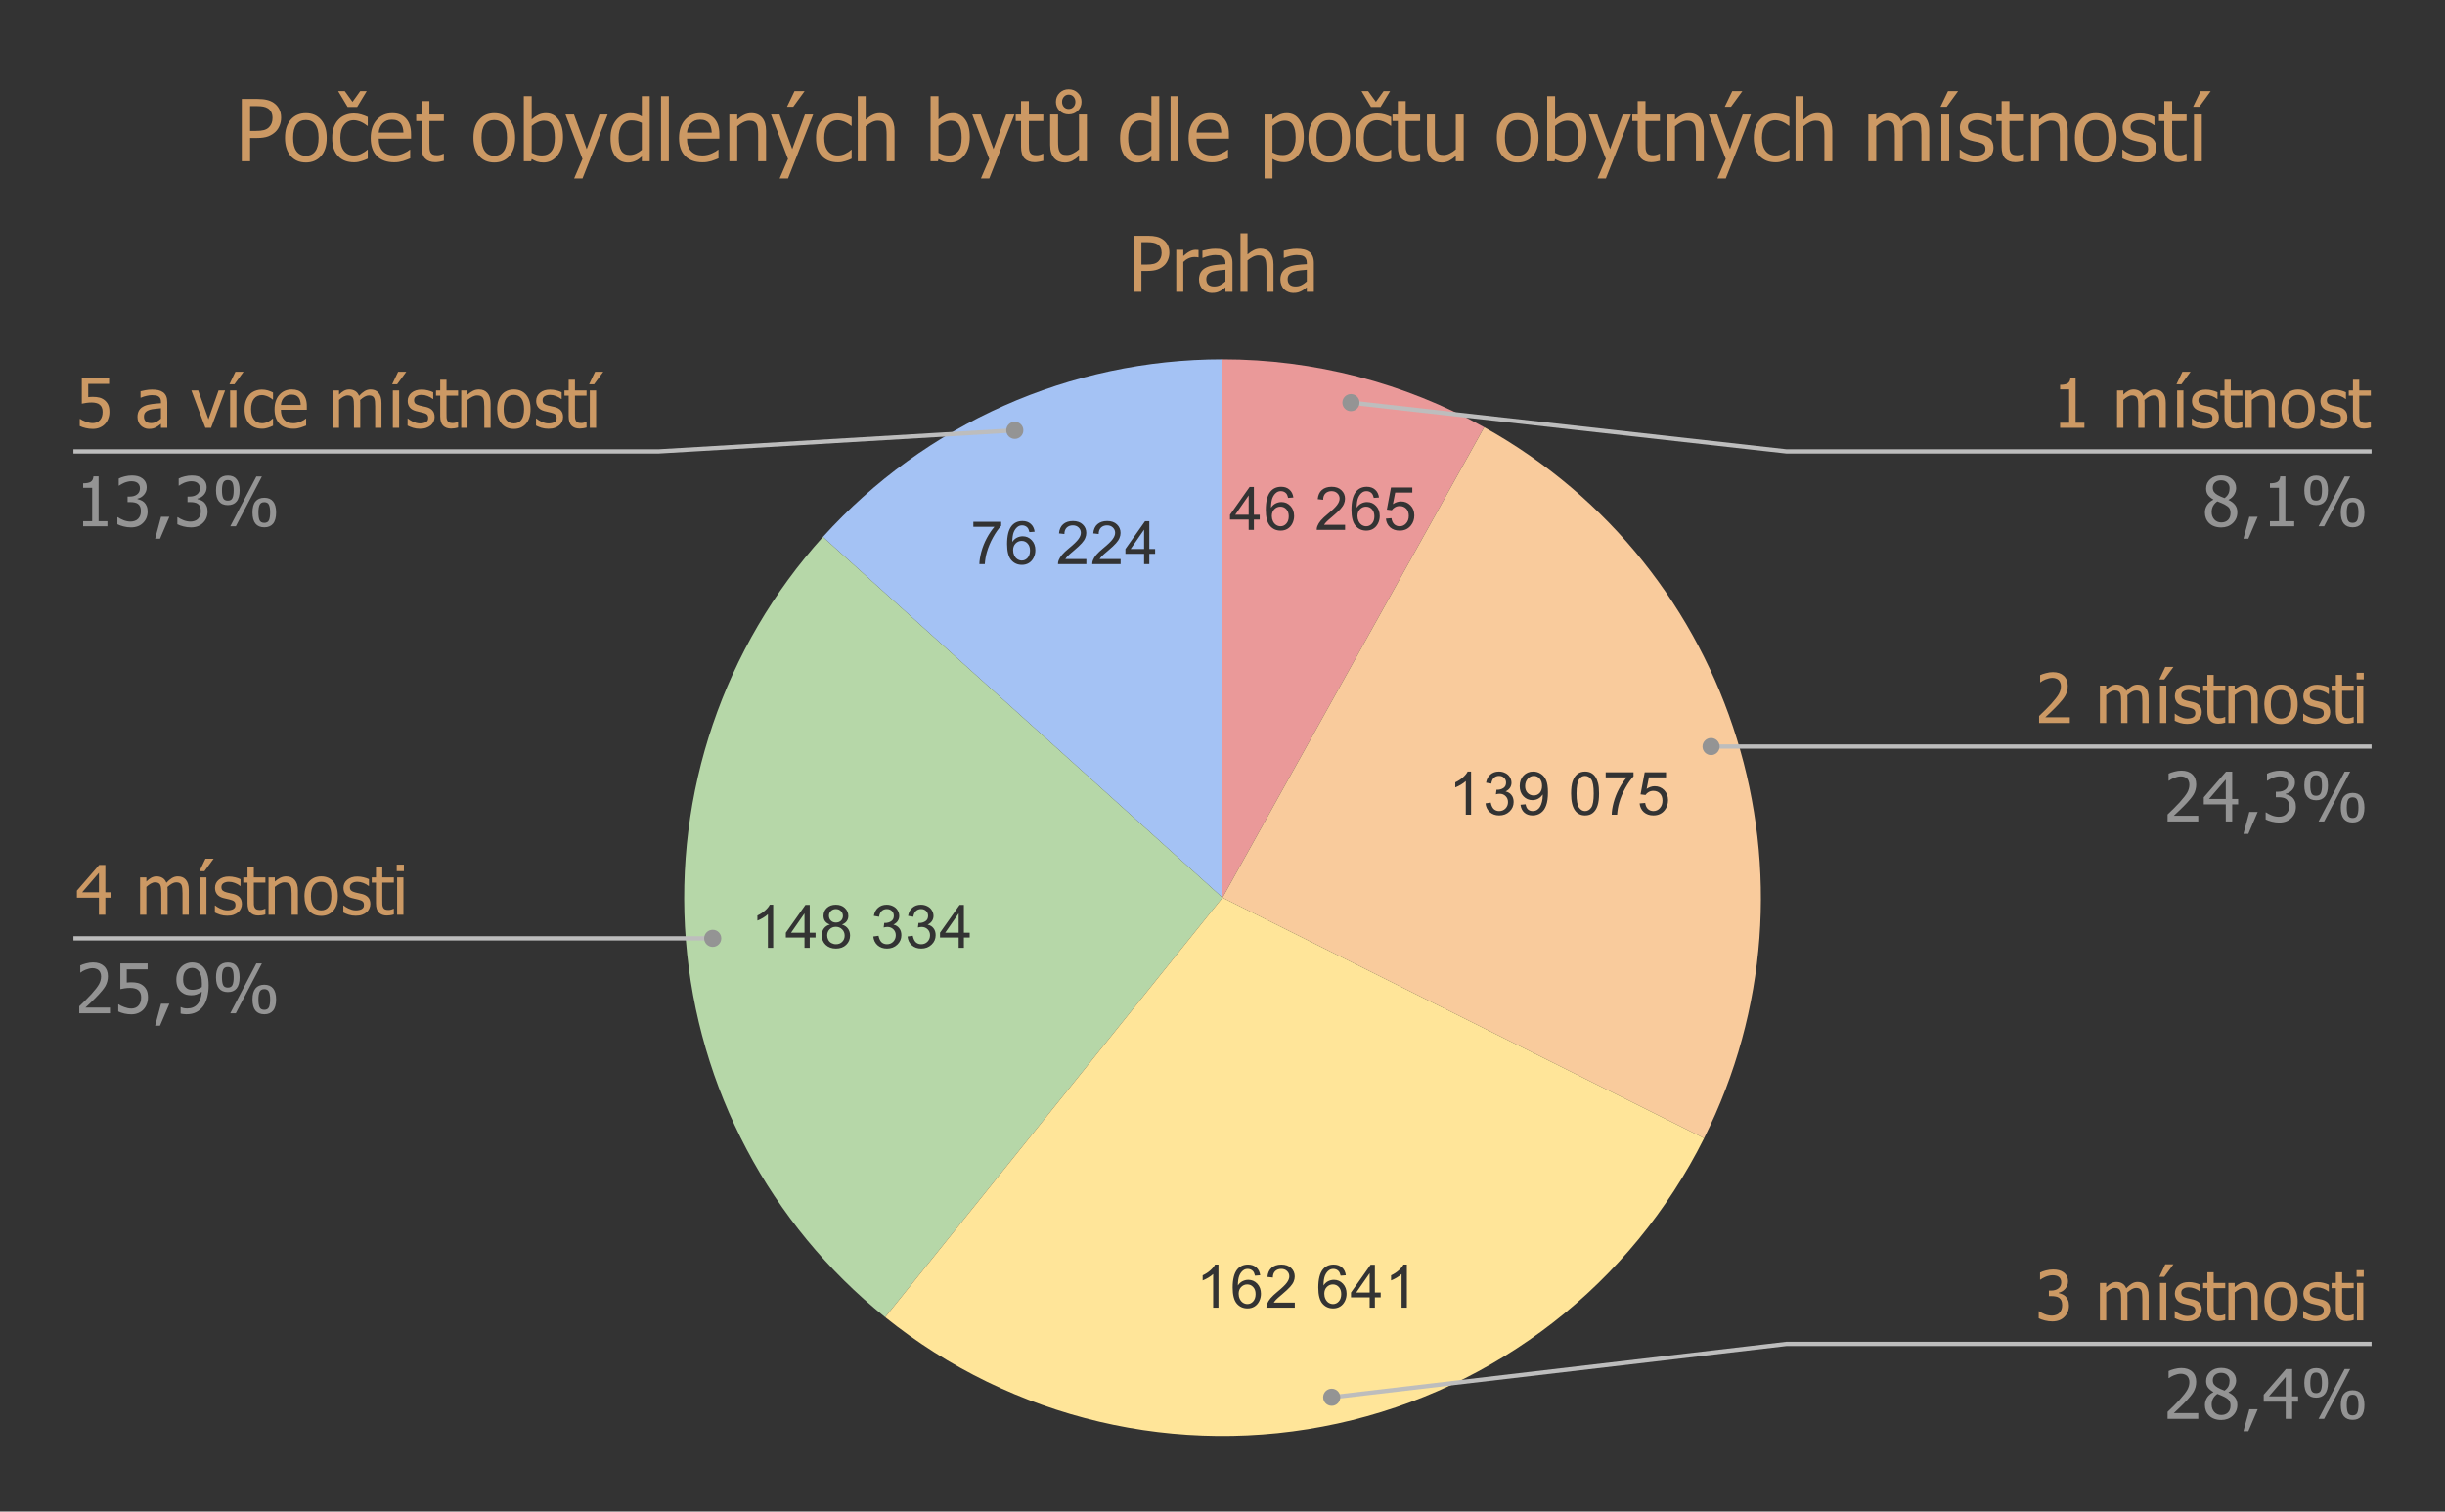 <svg version="1.1" viewBox="0.0 0.0 571.0 353.0" fill="none" stroke="none" stroke-linecap="square" stroke-miterlimit="10" width="571" height="353" xmlns:xlink="http://www.w3.org/1999/xlink" xmlns="http://www.w3.org/2000/svg"><path fill="#333333" d="M0 0L571.0 0L571.0 353.0L0 353.0L0 0Z" fill-rule="nonzero"/><path fill="#ea9999" d="M285.5 83.917C306.891 83.917 327.929 89.375 346.622 99.775L285.5 209.633Z" fill-rule="nonzero"/><path fill="#f9cb9c" d="M346.622 99.775C405.392 132.474 428.019 205.634 397.971 265.802L285.5 209.633Z" fill-rule="nonzero"/><path fill="#a4c2f4" d="M192.18 125.395C216.017 98.988 249.926 83.917 285.5 83.917L285.5 209.633Z" fill-rule="nonzero"/><path fill="#b6d7a8" d="M206.721 307.605C179.767 285.932 162.933 254.111 160.182 219.634C157.43 185.157 169.005 151.069 192.18 125.395L285.5 209.633Z" fill-rule="nonzero"/><path fill="#ffe599" d="M397.971 265.802C380.979 299.826 349.499 324.329 312.345 332.45C275.191 340.571 236.358 331.437 206.721 307.605L285.5 209.633Z" fill-rule="nonzero"/><path fill="#333333" d="M291.613 123.747L291.613 121.341L287.253 121.341L287.253 120.216L291.831 113.731L292.831 113.731L292.831 120.216L294.191 120.216L294.191 121.341L292.831 121.341L292.831 123.747L291.613 123.747ZM291.613 120.216L291.613 115.7L288.472 120.216L291.613 120.216ZM302.05 116.184L300.831 116.278Q300.659 115.544 300.363 115.216Q299.863 114.7 299.128 114.7Q298.534 114.7 298.097 115.028Q297.519 115.45 297.175 116.263Q296.847 117.075 296.831 118.575Q297.269 117.903 297.909 117.575Q298.566 117.247 299.269 117.247Q300.503 117.247 301.363 118.153Q302.222 119.059 302.222 120.497Q302.222 121.434 301.816 122.247Q301.409 123.059 300.691 123.497Q299.988 123.919 299.081 123.919Q297.55 123.919 296.581 122.794Q295.613 121.653 295.613 119.059Q295.613 116.153 296.675 114.825Q297.613 113.684 299.206 113.684Q300.394 113.684 301.144 114.356Q301.894 115.013 302.05 116.184ZM297.019 120.497Q297.019 121.138 297.284 121.716Q297.566 122.294 298.05 122.606Q298.534 122.903 299.066 122.903Q299.847 122.903 300.409 122.278Q300.972 121.653 300.972 120.575Q300.972 119.528 300.409 118.934Q299.863 118.325 299.019 118.325Q298.191 118.325 297.597 118.934Q297.019 119.528 297.019 120.497ZM314.128 122.559L314.128 123.747L307.503 123.747Q307.488 123.309 307.644 122.888Q307.909 122.216 308.456 121.559Q309.019 120.903 310.066 120.044Q311.706 118.7 312.269 117.919Q312.847 117.138 312.847 116.434Q312.847 115.7 312.316 115.2Q311.8 114.7 310.972 114.7Q310.081 114.7 309.534 115.231Q309.003 115.763 309.003 116.716L307.738 116.575Q307.863 115.169 308.706 114.434Q309.566 113.684 310.988 113.684Q312.441 113.684 313.269 114.481Q314.113 115.278 314.113 116.466Q314.113 117.075 313.863 117.653Q313.628 118.231 313.05 118.872Q312.488 119.513 311.159 120.638Q310.05 121.559 309.738 121.903Q309.425 122.231 309.222 122.559L314.128 122.559ZM322.05 116.184L320.831 116.278Q320.659 115.544 320.363 115.216Q319.863 114.7 319.128 114.7Q318.534 114.7 318.097 115.028Q317.519 115.45 317.175 116.263Q316.847 117.075 316.831 118.575Q317.269 117.903 317.909 117.575Q318.566 117.247 319.269 117.247Q320.503 117.247 321.363 118.153Q322.222 119.059 322.222 120.497Q322.222 121.434 321.816 122.247Q321.409 123.059 320.691 123.497Q319.988 123.919 319.081 123.919Q317.55 123.919 316.581 122.794Q315.613 121.653 315.613 119.059Q315.613 116.153 316.675 114.825Q317.613 113.684 319.206 113.684Q320.394 113.684 321.144 114.356Q321.894 115.013 322.05 116.184ZM317.019 120.497Q317.019 121.138 317.284 121.716Q317.566 122.294 318.05 122.606Q318.534 122.903 319.066 122.903Q319.847 122.903 320.409 122.278Q320.972 121.653 320.972 120.575Q320.972 119.528 320.409 118.934Q319.863 118.325 319.019 118.325Q318.191 118.325 317.597 118.934Q317.019 119.528 317.019 120.497ZM323.659 121.122L324.956 121.013Q325.097 121.95 325.613 122.434Q326.144 122.903 326.878 122.903Q327.769 122.903 328.378 122.231Q329.003 121.559 329.003 120.466Q329.003 119.403 328.409 118.794Q327.816 118.184 326.863 118.184Q326.269 118.184 325.784 118.466Q325.316 118.731 325.034 119.153L323.878 119.013L324.847 113.856L329.831 113.856L329.831 115.044L325.831 115.044L325.3 117.731Q326.206 117.106 327.191 117.106Q328.503 117.106 329.394 118.013Q330.3 118.919 330.3 120.356Q330.3 121.716 329.519 122.7Q328.55 123.919 326.878 123.919Q325.519 123.919 324.644 123.153Q323.784 122.388 323.659 121.122Z" fill-rule="nonzero"/><path fill="#333333" d="M343.552 190.252L342.317 190.252L342.317 182.408Q341.88 182.83 341.146 183.267Q340.427 183.689 339.864 183.892L339.864 182.705Q340.896 182.22 341.661 181.533Q342.442 180.845 342.755 180.189L343.552 180.189L343.552 190.252ZM346.927 187.611L348.146 187.439Q348.364 188.486 348.864 188.955Q349.38 189.408 350.114 189.408Q350.989 189.408 351.583 188.814Q352.177 188.205 352.177 187.314Q352.177 186.47 351.614 185.924Q351.067 185.377 350.224 185.377Q349.864 185.377 349.349 185.502L349.489 184.424Q349.614 184.439 349.677 184.439Q350.474 184.439 351.099 184.033Q351.724 183.627 351.724 182.767Q351.724 182.095 351.271 181.658Q350.817 181.205 350.083 181.205Q349.364 181.205 348.88 181.658Q348.411 182.095 348.271 183.002L347.052 182.783Q347.271 181.549 348.067 180.877Q348.864 180.189 350.052 180.189Q350.88 180.189 351.567 180.549Q352.255 180.892 352.614 181.502Q352.989 182.111 352.989 182.799Q352.989 183.439 352.646 183.97Q352.302 184.502 351.614 184.83Q352.505 185.033 352.989 185.674Q353.489 186.314 353.489 187.299Q353.489 188.611 352.521 189.517Q351.567 190.424 350.114 190.424Q348.786 190.424 347.911 189.642Q347.052 188.861 346.927 187.611ZM355.099 187.939L356.286 187.83Q356.427 188.658 356.849 189.033Q357.286 189.408 357.942 189.408Q358.505 189.408 358.927 189.158Q359.364 188.892 359.63 188.455Q359.911 188.017 360.099 187.283Q360.286 186.549 360.286 185.783Q360.286 185.705 360.271 185.533Q359.911 186.127 359.271 186.502Q358.63 186.861 357.88 186.861Q356.63 186.861 355.771 185.955Q354.911 185.049 354.911 183.58Q354.911 182.049 355.802 181.127Q356.708 180.189 358.067 180.189Q359.036 180.189 359.849 180.72Q360.661 181.236 361.083 182.22Q361.505 183.189 361.505 185.033Q361.505 186.955 361.083 188.095Q360.677 189.236 359.849 189.83Q359.021 190.424 357.911 190.424Q356.739 190.424 355.989 189.767Q355.255 189.111 355.099 187.939ZM360.13 183.517Q360.13 182.455 359.567 181.83Q359.005 181.205 358.224 181.205Q357.396 181.205 356.786 181.877Q356.177 182.549 356.177 183.611Q356.177 184.564 356.755 185.174Q357.333 185.767 358.177 185.767Q359.036 185.767 359.583 185.174Q360.13 184.564 360.13 183.517ZM366.911 185.314Q366.911 183.533 367.271 182.455Q367.646 181.361 368.364 180.783Q369.083 180.189 370.177 180.189Q370.989 180.189 371.599 180.517Q372.208 180.845 372.599 181.455Q373.005 182.064 373.224 182.939Q373.442 183.814 373.442 185.314Q373.442 187.08 373.083 188.158Q372.724 189.236 372.005 189.83Q371.286 190.424 370.177 190.424Q368.739 190.424 367.911 189.377Q366.911 188.127 366.911 185.314ZM368.177 185.314Q368.177 187.783 368.755 188.595Q369.333 189.408 370.177 189.408Q371.036 189.408 371.614 188.595Q372.192 187.767 372.192 185.314Q372.192 182.83 371.614 182.017Q371.036 181.205 370.161 181.205Q369.317 181.205 368.817 181.924Q368.177 182.845 368.177 185.314ZM374.989 181.549L374.989 180.361L381.489 180.361L381.489 181.314Q380.521 182.33 379.583 184.017Q378.646 185.705 378.13 187.502Q377.771 188.752 377.661 190.252L376.396 190.252Q376.411 189.064 376.849 187.392Q377.302 185.72 378.13 184.174Q378.974 182.611 379.911 181.549L374.989 181.549ZM382.911 187.627L384.208 187.517Q384.349 188.455 384.864 188.939Q385.396 189.408 386.13 189.408Q387.021 189.408 387.63 188.736Q388.255 188.064 388.255 186.97Q388.255 185.908 387.661 185.299Q387.067 184.689 386.114 184.689Q385.521 184.689 385.036 184.97Q384.567 185.236 384.286 185.658L383.13 185.517L384.099 180.361L389.083 180.361L389.083 181.549L385.083 181.549L384.552 184.236Q385.458 183.611 386.442 183.611Q387.755 183.611 388.646 184.517Q389.552 185.424 389.552 186.861Q389.552 188.22 388.771 189.205Q387.802 190.424 386.13 190.424Q384.771 190.424 383.896 189.658Q383.036 188.892 382.911 187.627Z" fill-rule="nonzero"/><path fill="#333333" d="M284.555 305.386L283.321 305.386L283.321 297.542Q282.884 297.964 282.149 298.402Q281.43 298.824 280.868 299.027L280.868 297.839Q281.899 297.355 282.665 296.667Q283.446 295.98 283.759 295.324L284.555 295.324L284.555 305.386ZM294.305 297.824L293.087 297.917Q292.915 297.183 292.618 296.855Q292.118 296.339 291.384 296.339Q290.79 296.339 290.352 296.667Q289.774 297.089 289.43 297.902Q289.102 298.714 289.087 300.214Q289.524 299.542 290.165 299.214Q290.821 298.886 291.524 298.886Q292.759 298.886 293.618 299.792Q294.477 300.699 294.477 302.136Q294.477 303.074 294.071 303.886Q293.665 304.699 292.946 305.136Q292.243 305.558 291.337 305.558Q289.805 305.558 288.837 304.433Q287.868 303.292 287.868 300.699Q287.868 297.792 288.93 296.464Q289.868 295.324 291.462 295.324Q292.649 295.324 293.399 295.996Q294.149 296.652 294.305 297.824ZM289.274 302.136Q289.274 302.777 289.54 303.355Q289.821 303.933 290.305 304.246Q290.79 304.542 291.321 304.542Q292.102 304.542 292.665 303.917Q293.227 303.292 293.227 302.214Q293.227 301.167 292.665 300.574Q292.118 299.964 291.274 299.964Q290.446 299.964 289.852 300.574Q289.274 301.167 289.274 302.136ZM302.384 304.199L302.384 305.386L295.759 305.386Q295.743 304.949 295.899 304.527Q296.165 303.855 296.712 303.199Q297.274 302.542 298.321 301.683Q299.962 300.339 300.524 299.558Q301.102 298.777 301.102 298.074Q301.102 297.339 300.571 296.839Q300.055 296.339 299.227 296.339Q298.337 296.339 297.79 296.871Q297.259 297.402 297.259 298.355L295.993 298.214Q296.118 296.808 296.962 296.074Q297.821 295.324 299.243 295.324Q300.696 295.324 301.524 296.121Q302.368 296.917 302.368 298.105Q302.368 298.714 302.118 299.292Q301.884 299.871 301.305 300.511Q300.743 301.152 299.415 302.277Q298.305 303.199 297.993 303.542Q297.68 303.871 297.477 304.199L302.384 304.199ZM314.305 297.824L313.087 297.917Q312.915 297.183 312.618 296.855Q312.118 296.339 311.384 296.339Q310.79 296.339 310.352 296.667Q309.774 297.089 309.43 297.902Q309.102 298.714 309.087 300.214Q309.524 299.542 310.165 299.214Q310.821 298.886 311.524 298.886Q312.759 298.886 313.618 299.792Q314.477 300.699 314.477 302.136Q314.477 303.074 314.071 303.886Q313.665 304.699 312.946 305.136Q312.243 305.558 311.337 305.558Q309.805 305.558 308.837 304.433Q307.868 303.292 307.868 300.699Q307.868 297.792 308.93 296.464Q309.868 295.324 311.462 295.324Q312.649 295.324 313.399 295.996Q314.149 296.652 314.305 297.824ZM309.274 302.136Q309.274 302.777 309.54 303.355Q309.821 303.933 310.305 304.246Q310.79 304.542 311.321 304.542Q312.102 304.542 312.665 303.917Q313.227 303.292 313.227 302.214Q313.227 301.167 312.665 300.574Q312.118 299.964 311.274 299.964Q310.446 299.964 309.852 300.574Q309.274 301.167 309.274 302.136ZM319.868 305.386L319.868 302.98L315.509 302.98L315.509 301.855L320.087 295.371L321.087 295.371L321.087 301.855L322.446 301.855L322.446 302.98L321.087 302.98L321.087 305.386L319.868 305.386ZM319.868 301.855L319.868 297.339L316.727 301.855L319.868 301.855ZM328.555 305.386L327.321 305.386L327.321 297.542Q326.884 297.964 326.149 298.402Q325.43 298.824 324.868 299.027L324.868 297.839Q325.899 297.355 326.665 296.667Q327.446 295.98 327.759 295.324L328.555 295.324L328.555 305.386Z" fill-rule="nonzero"/><path fill="#333333" d="M180.571 221.348L179.336 221.348L179.336 213.505Q178.899 213.927 178.165 214.364Q177.446 214.786 176.883 214.989L176.883 213.802Q177.915 213.317 178.68 212.63Q179.461 211.942 179.774 211.286L180.571 211.286L180.571 221.348ZM187.883 221.348L187.883 218.942L183.524 218.942L183.524 217.817L188.102 211.333L189.102 211.333L189.102 217.817L190.461 217.817L190.461 218.942L189.102 218.942L189.102 221.348L187.883 221.348ZM187.883 217.817L187.883 213.302L184.743 217.817L187.883 217.817ZM193.821 215.911Q193.055 215.63 192.68 215.114Q192.321 214.598 192.321 213.864Q192.321 212.77 193.102 212.036Q193.899 211.286 195.196 211.286Q196.508 211.286 197.305 212.052Q198.118 212.817 198.118 213.911Q198.118 214.598 197.743 215.114Q197.383 215.63 196.633 215.911Q197.555 216.208 198.04 216.88Q198.524 217.552 198.524 218.489Q198.524 219.77 197.618 220.645Q196.711 221.52 195.227 221.52Q193.743 221.52 192.821 220.645Q191.915 219.755 191.915 218.442Q191.915 217.473 192.415 216.817Q192.915 216.145 193.821 215.911ZM193.586 213.833Q193.586 214.536 194.04 214.989Q194.493 215.442 195.227 215.442Q195.946 215.442 196.399 215.005Q196.852 214.552 196.852 213.895Q196.852 213.223 196.383 212.77Q195.915 212.302 195.211 212.302Q194.508 212.302 194.04 212.755Q193.586 213.192 193.586 213.833ZM193.18 218.458Q193.18 218.989 193.43 219.489Q193.68 219.973 194.165 220.239Q194.665 220.505 195.243 220.505Q196.118 220.505 196.68 219.942Q197.258 219.38 197.258 218.505Q197.258 217.614 196.665 217.036Q196.086 216.442 195.196 216.442Q194.321 216.442 193.743 217.02Q193.18 217.598 193.18 218.458ZM203.946 218.708L205.165 218.536Q205.383 219.583 205.883 220.052Q206.399 220.505 207.133 220.505Q208.008 220.505 208.602 219.911Q209.196 219.302 209.196 218.411Q209.196 217.567 208.633 217.02Q208.086 216.473 207.243 216.473Q206.883 216.473 206.368 216.598L206.508 215.52Q206.633 215.536 206.696 215.536Q207.493 215.536 208.118 215.13Q208.743 214.723 208.743 213.864Q208.743 213.192 208.29 212.755Q207.836 212.302 207.102 212.302Q206.383 212.302 205.899 212.755Q205.43 213.192 205.29 214.098L204.071 213.88Q204.29 212.645 205.086 211.973Q205.883 211.286 207.071 211.286Q207.899 211.286 208.586 211.645Q209.274 211.989 209.633 212.598Q210.008 213.208 210.008 213.895Q210.008 214.536 209.665 215.067Q209.321 215.598 208.633 215.927Q209.524 216.13 210.008 216.77Q210.508 217.411 210.508 218.395Q210.508 219.708 209.54 220.614Q208.586 221.52 207.133 221.52Q205.805 221.52 204.93 220.739Q204.071 219.958 203.946 218.708ZM211.946 218.708L213.165 218.536Q213.383 219.583 213.883 220.052Q214.399 220.505 215.133 220.505Q216.008 220.505 216.602 219.911Q217.196 219.302 217.196 218.411Q217.196 217.567 216.633 217.02Q216.086 216.473 215.243 216.473Q214.883 216.473 214.368 216.598L214.508 215.52Q214.633 215.536 214.696 215.536Q215.493 215.536 216.118 215.13Q216.743 214.723 216.743 213.864Q216.743 213.192 216.29 212.755Q215.836 212.302 215.102 212.302Q214.383 212.302 213.899 212.755Q213.43 213.192 213.29 214.098L212.071 213.88Q212.29 212.645 213.086 211.973Q213.883 211.286 215.071 211.286Q215.899 211.286 216.586 211.645Q217.274 211.989 217.633 212.598Q218.008 213.208 218.008 213.895Q218.008 214.536 217.665 215.067Q217.321 215.598 216.633 215.927Q217.524 216.13 218.008 216.77Q218.508 217.411 218.508 218.395Q218.508 219.708 217.54 220.614Q216.586 221.52 215.133 221.52Q213.805 221.52 212.93 220.739Q212.071 219.958 211.946 218.708ZM223.883 221.348L223.883 218.942L219.524 218.942L219.524 217.817L224.102 211.333L225.102 211.333L225.102 217.817L226.461 217.817L226.461 218.942L225.102 218.942L225.102 221.348L223.883 221.348ZM223.883 217.817L223.883 213.302L220.743 217.817L223.883 217.817Z" fill-rule="nonzero"/><path fill="#333333" d="M227.313 123.039L227.313 121.851L233.813 121.851L233.813 122.804Q232.844 123.82 231.907 125.508Q230.969 127.195 230.454 128.992Q230.094 130.242 229.985 131.742L228.719 131.742Q228.735 130.554 229.172 128.883Q229.626 127.211 230.454 125.664Q231.297 124.101 232.235 123.039L227.313 123.039ZM241.626 124.179L240.407 124.273Q240.235 123.539 239.938 123.211Q239.438 122.695 238.704 122.695Q238.11 122.695 237.672 123.023Q237.094 123.445 236.751 124.258Q236.422 125.07 236.407 126.57Q236.844 125.898 237.485 125.57Q238.141 125.242 238.844 125.242Q240.079 125.242 240.938 126.148Q241.797 127.054 241.797 128.492Q241.797 129.429 241.391 130.242Q240.985 131.054 240.266 131.492Q239.563 131.914 238.657 131.914Q237.126 131.914 236.157 130.789Q235.188 129.648 235.188 127.054Q235.188 124.148 236.251 122.82Q237.188 121.679 238.782 121.679Q239.969 121.679 240.719 122.351Q241.469 123.008 241.626 124.179ZM236.594 128.492Q236.594 129.133 236.86 129.711Q237.141 130.289 237.626 130.601Q238.11 130.898 238.641 130.898Q239.422 130.898 239.985 130.273Q240.547 129.648 240.547 128.57Q240.547 127.523 239.985 126.929Q239.438 126.32 238.594 126.32Q237.766 126.32 237.172 126.929Q236.594 127.523 236.594 128.492ZM253.704 130.554L253.704 131.742L247.079 131.742Q247.063 131.304 247.219 130.883Q247.485 130.211 248.032 129.554Q248.594 128.898 249.641 128.039Q251.282 126.695 251.844 125.914Q252.422 125.133 252.422 124.429Q252.422 123.695 251.891 123.195Q251.376 122.695 250.547 122.695Q249.657 122.695 249.11 123.226Q248.579 123.758 248.579 124.711L247.313 124.57Q247.438 123.164 248.282 122.429Q249.141 121.679 250.563 121.679Q252.016 121.679 252.844 122.476Q253.688 123.273 253.688 124.461Q253.688 125.07 253.438 125.648Q253.204 126.226 252.626 126.867Q252.063 127.508 250.735 128.633Q249.626 129.554 249.313 129.898Q249.001 130.226 248.797 130.554L253.704 130.554ZM261.704 130.554L261.704 131.742L255.079 131.742Q255.063 131.304 255.219 130.883Q255.485 130.211 256.032 129.554Q256.594 128.898 257.641 128.039Q259.282 126.695 259.844 125.914Q260.422 125.133 260.422 124.429Q260.422 123.695 259.891 123.195Q259.376 122.695 258.547 122.695Q257.657 122.695 257.11 123.226Q256.579 123.758 256.579 124.711L255.313 124.57Q255.438 123.164 256.282 122.429Q257.141 121.679 258.563 121.679Q260.016 121.679 260.844 122.476Q261.688 123.273 261.688 124.461Q261.688 125.07 261.438 125.648Q261.204 126.226 260.626 126.867Q260.063 127.508 258.735 128.633Q257.626 129.554 257.313 129.898Q257.001 130.226 256.797 130.554L261.704 130.554ZM267.188 131.742L267.188 129.336L262.829 129.336L262.829 128.211L267.407 121.726L268.407 121.726L268.407 128.211L269.766 128.211L269.766 129.336L268.407 129.336L268.407 131.742L267.188 131.742ZM267.188 128.211L267.188 123.695L264.047 128.211L267.188 128.211Z" fill-rule="nonzero"/><path fill="#cc9964" d="M25.556 96.214Q25.556 97.057 25.275 97.776Q25.009 98.495 24.525 99.01Q24.041 99.542 23.306 99.854Q22.572 100.167 21.666 100.167Q20.837 100.167 20.025 99.979Q19.212 99.792 18.619 99.495L18.619 97.839L18.728 97.839Q18.916 97.979 19.244 98.151Q19.587 98.307 19.994 98.464Q20.447 98.62 20.822 98.714Q21.212 98.807 21.697 98.807Q22.166 98.807 22.603 98.635Q23.056 98.464 23.369 98.089Q23.666 97.745 23.806 97.292Q23.962 96.823 23.962 96.198Q23.962 95.589 23.791 95.198Q23.634 94.792 23.306 94.526Q22.978 94.229 22.478 94.12Q21.994 93.995 21.4 93.995Q20.759 93.995 20.119 94.089Q19.478 94.182 19.103 94.276L19.103 88.276L25.478 88.276L25.478 89.651L20.603 89.651L20.603 92.745Q20.884 92.714 21.15 92.698Q21.431 92.682 21.666 92.682Q22.556 92.682 23.166 92.839Q23.791 92.979 24.353 93.401Q24.931 93.839 25.244 94.495Q25.556 95.151 25.556 96.214ZM37.587 97.76L37.587 95.339Q37.072 95.385 36.259 95.479Q35.462 95.557 34.978 95.698Q34.384 95.885 33.994 96.26Q33.619 96.62 33.619 97.292Q33.619 98.042 34.041 98.432Q34.462 98.807 35.275 98.807Q35.978 98.807 36.541 98.51Q37.103 98.198 37.587 97.76ZM37.587 98.979Q37.416 99.12 37.103 99.354Q36.806 99.589 36.525 99.729Q36.134 99.948 35.775 100.057Q35.416 100.167 34.759 100.167Q34.212 100.167 33.728 99.948Q33.244 99.745 32.884 99.385Q32.525 99.026 32.306 98.495Q32.103 97.964 32.103 97.385Q32.103 96.479 32.478 95.839Q32.869 95.198 33.697 94.823Q34.431 94.495 35.431 94.37Q36.431 94.229 37.587 94.167L37.587 93.885Q37.587 93.37 37.431 93.057Q37.275 92.745 36.994 92.573Q36.712 92.385 36.306 92.339Q35.9 92.276 35.478 92.276Q34.962 92.276 34.275 92.432Q33.587 92.573 32.9 92.87L32.822 92.87L32.822 91.37Q33.228 91.26 33.978 91.12Q34.744 90.979 35.478 90.979Q36.384 90.979 36.994 91.12Q37.619 91.26 38.103 91.62Q38.587 91.979 38.822 92.557Q39.056 93.12 39.056 93.948L39.056 99.917L37.587 99.917L37.587 98.979ZM52.572 91.182L49.291 99.917L47.962 99.917L44.697 91.182L46.291 91.182L48.681 97.917L51.041 91.182L52.572 91.182ZM55.212 99.917L53.744 99.917L53.744 91.182L55.212 91.182L55.212 99.917ZM56.884 86.823L54.744 89.745L53.587 89.745L54.978 86.823L56.884 86.823ZM61.181 100.12Q60.291 100.12 59.541 99.839Q58.791 99.557 58.244 98.995Q57.712 98.432 57.416 97.573Q57.119 96.714 57.119 95.557Q57.119 94.417 57.416 93.589Q57.728 92.745 58.244 92.167Q58.759 91.604 59.525 91.292Q60.306 90.979 61.181 90.979Q61.9 90.979 62.572 91.182Q63.244 91.385 63.759 91.651L63.759 93.307L63.681 93.307Q63.525 93.167 63.275 92.995Q63.025 92.823 62.681 92.651Q62.369 92.495 61.947 92.385Q61.541 92.26 61.166 92.26Q60.025 92.26 59.322 93.12Q58.634 93.979 58.634 95.557Q58.634 97.104 59.306 97.979Q59.978 98.839 61.166 98.839Q61.884 98.839 62.525 98.542Q63.181 98.245 63.681 97.776L63.759 97.776L63.759 99.417Q63.541 99.526 63.212 99.667Q62.884 99.807 62.619 99.885Q62.244 99.995 61.947 100.057Q61.65 100.12 61.181 100.12ZM68.509 100.12Q66.416 100.12 65.259 98.948Q64.119 97.76 64.119 95.604Q64.119 93.464 65.228 92.214Q66.353 90.948 68.15 90.948Q68.963 90.948 69.588 91.182Q70.213 91.417 70.681 91.917Q71.15 92.417 71.4 93.135Q71.65 93.854 71.65 94.901L71.65 95.698L65.603 95.698Q65.603 97.229 66.369 98.042Q67.134 98.839 68.494 98.839Q68.978 98.839 69.431 98.729Q69.9 98.62 70.275 98.448Q70.681 98.26 70.947 98.104Q71.228 97.932 71.4 97.776L71.494 97.776L71.494 99.385Q71.228 99.479 70.838 99.635Q70.463 99.792 70.166 99.87Q69.728 99.995 69.384 100.057Q69.041 100.12 68.509 100.12ZM70.228 94.573Q70.213 93.979 70.088 93.557Q69.963 93.12 69.728 92.823Q69.463 92.495 69.056 92.323Q68.666 92.151 68.072 92.151Q67.478 92.151 67.072 92.339Q66.666 92.51 66.322 92.839Q65.994 93.182 65.822 93.604Q65.65 94.026 65.603 94.573L70.228 94.573ZM87.619 99.917L87.619 94.87Q87.619 94.26 87.572 93.76Q87.525 93.245 87.384 92.948Q87.228 92.635 86.931 92.495Q86.65 92.339 86.15 92.339Q85.697 92.339 85.181 92.62Q84.666 92.901 84.103 93.417Q84.119 93.557 84.119 93.745Q84.134 93.917 84.134 94.167L84.134 99.917L82.666 99.917L82.666 94.87Q82.666 94.26 82.619 93.76Q82.572 93.245 82.431 92.948Q82.275 92.635 81.978 92.495Q81.697 92.339 81.197 92.339Q80.728 92.339 80.197 92.635Q79.681 92.932 79.181 93.401L79.181 99.917L77.713 99.917L77.713 91.182L79.181 91.182L79.181 92.151Q79.759 91.573 80.322 91.26Q80.9 90.948 81.572 90.948Q82.353 90.948 82.947 91.307Q83.541 91.651 83.853 92.448Q84.525 91.714 85.15 91.339Q85.791 90.948 86.525 90.948Q87.088 90.948 87.541 91.12Q88.009 91.292 88.353 91.682Q88.713 92.089 88.9 92.682Q89.088 93.276 89.088 94.167L89.088 99.917L87.619 99.917ZM93.213 99.917L91.744 99.917L91.744 91.182L93.213 91.182L93.213 99.917ZM94.884 86.823L92.744 89.745L91.588 89.745L92.978 86.823L94.884 86.823ZM98.072 100.135Q97.197 100.135 96.431 99.901Q95.681 99.651 95.181 99.385L95.181 97.745L95.259 97.745Q95.447 97.885 95.697 98.073Q95.947 98.245 96.369 98.448Q96.744 98.62 97.197 98.76Q97.65 98.885 98.134 98.885Q98.478 98.885 98.869 98.807Q99.275 98.714 99.478 98.589Q99.744 98.417 99.869 98.214Q99.994 98.01 99.994 97.604Q99.994 97.073 99.697 96.807Q99.416 96.542 98.697 96.37Q98.416 96.292 97.963 96.198Q97.509 96.104 97.119 95.995Q96.119 95.714 95.666 95.104Q95.213 94.495 95.213 93.635Q95.213 92.464 96.103 91.729Q96.994 90.979 98.478 90.979Q99.197 90.979 99.931 91.167Q100.666 91.339 101.166 91.604L101.166 93.182L101.088 93.182Q100.525 92.729 99.838 92.479Q99.15 92.214 98.447 92.214Q97.713 92.214 97.213 92.526Q96.713 92.823 96.713 93.448Q96.713 93.995 97.009 94.26Q97.306 94.526 97.963 94.698Q98.291 94.792 98.697 94.87Q99.103 94.948 99.541 95.057Q100.509 95.307 100.994 95.87Q101.494 96.432 101.494 97.401Q101.494 97.964 101.259 98.464Q101.041 98.964 100.619 99.323Q100.15 99.714 99.556 99.917Q98.963 100.135 98.072 100.135ZM105.353 100.089Q104.15 100.089 103.478 99.401Q102.806 98.714 102.806 97.245L102.806 92.401L101.822 92.401L101.822 91.182L102.806 91.182L102.806 88.682L104.275 88.682L104.275 91.182L106.978 91.182L106.978 92.401L104.275 92.401L104.275 96.557Q104.275 97.214 104.291 97.573Q104.322 97.932 104.478 98.245Q104.619 98.526 104.916 98.667Q105.213 98.792 105.713 98.792Q106.072 98.792 106.4 98.698Q106.744 98.589 106.9 98.51L106.978 98.51L106.978 99.839Q106.572 99.964 106.134 100.026Q105.713 100.089 105.353 100.089ZM114.572 99.917L113.103 99.917L113.103 94.948Q113.103 94.339 113.041 93.823Q112.994 93.307 112.822 92.995Q112.65 92.667 112.322 92.51Q112.009 92.339 111.447 92.339Q110.9 92.339 110.322 92.635Q109.744 92.932 109.181 93.401L109.181 99.917L107.713 99.917L107.713 91.182L109.181 91.182L109.181 92.151Q109.838 91.573 110.478 91.26Q111.119 90.948 111.838 90.948Q113.119 90.948 113.838 91.792Q114.572 92.635 114.572 94.245L114.572 99.917ZM123.9 95.557Q123.9 97.76 122.838 98.964Q121.775 100.167 120.009 100.167Q118.181 100.167 117.134 98.932Q116.103 97.682 116.103 95.557Q116.103 93.37 117.166 92.167Q118.244 90.948 120.009 90.948Q121.775 90.948 122.838 92.151Q123.9 93.354 123.9 95.557ZM122.384 95.557Q122.384 93.854 121.759 93.042Q121.15 92.214 120.009 92.214Q118.853 92.214 118.228 93.042Q117.619 93.854 117.619 95.557Q117.619 97.198 118.228 98.042Q118.853 98.885 120.009 98.885Q121.134 98.885 121.759 98.057Q122.384 97.229 122.384 95.557ZM128.072 100.135Q127.197 100.135 126.431 99.901Q125.681 99.651 125.181 99.385L125.181 97.745L125.259 97.745Q125.447 97.885 125.697 98.073Q125.947 98.245 126.369 98.448Q126.744 98.62 127.197 98.76Q127.65 98.885 128.134 98.885Q128.478 98.885 128.869 98.807Q129.275 98.714 129.478 98.589Q129.744 98.417 129.869 98.214Q129.994 98.01 129.994 97.604Q129.994 97.073 129.697 96.807Q129.416 96.542 128.697 96.37Q128.416 96.292 127.963 96.198Q127.509 96.104 127.119 95.995Q126.119 95.714 125.666 95.104Q125.213 94.495 125.213 93.635Q125.213 92.464 126.103 91.729Q126.994 90.979 128.478 90.979Q129.197 90.979 129.931 91.167Q130.666 91.339 131.166 91.604L131.166 93.182L131.088 93.182Q130.525 92.729 129.838 92.479Q129.15 92.214 128.447 92.214Q127.713 92.214 127.213 92.526Q126.713 92.823 126.713 93.448Q126.713 93.995 127.009 94.26Q127.306 94.526 127.963 94.698Q128.291 94.792 128.697 94.87Q129.103 94.948 129.541 95.057Q130.509 95.307 130.994 95.87Q131.494 96.432 131.494 97.401Q131.494 97.964 131.259 98.464Q131.041 98.964 130.619 99.323Q130.15 99.714 129.556 99.917Q128.963 100.135 128.072 100.135ZM135.353 100.089Q134.15 100.089 133.478 99.401Q132.806 98.714 132.806 97.245L132.806 92.401L131.822 92.401L131.822 91.182L132.806 91.182L132.806 88.682L134.275 88.682L134.275 91.182L136.978 91.182L136.978 92.401L134.275 92.401L134.275 96.557Q134.275 97.214 134.291 97.573Q134.322 97.932 134.478 98.245Q134.619 98.526 134.916 98.667Q135.213 98.792 135.713 98.792Q136.072 98.792 136.4 98.698Q136.744 98.589 136.9 98.51L136.978 98.51L136.978 99.839Q136.572 99.964 136.134 100.026Q135.713 100.089 135.353 100.089ZM139.213 99.917L137.744 99.917L137.744 91.182L139.213 91.182L139.213 99.917ZM140.884 86.823L138.744 89.745L137.588 89.745L138.978 86.823L140.884 86.823Z" fill-rule="nonzero"/><path fill="#949494" d="M25.087 122.917L19.416 122.917L19.416 121.729L21.525 121.729L21.525 113.932L19.416 113.932L19.416 112.87Q20.619 112.87 21.181 112.526Q21.744 112.182 21.822 111.245L23.025 111.245L23.025 121.729L25.087 121.729L25.087 122.917ZM30.65 112.385Q30.228 112.385 29.806 112.495Q29.384 112.589 28.978 112.76Q28.603 112.917 28.322 113.089Q28.041 113.26 27.822 113.401L27.728 113.401L27.728 111.76Q28.244 111.479 29.103 111.26Q29.978 111.042 30.775 111.042Q31.556 111.042 32.15 111.198Q32.744 111.354 33.212 111.698Q33.728 112.073 33.994 112.604Q34.259 113.135 34.259 113.839Q34.259 114.807 33.619 115.542Q32.994 116.26 32.103 116.448L32.103 116.557Q32.478 116.635 32.884 116.807Q33.306 116.979 33.666 117.307Q34.025 117.651 34.244 118.182Q34.478 118.698 34.478 119.464Q34.478 120.245 34.212 120.917Q33.947 121.573 33.447 122.073Q32.947 122.604 32.228 122.885Q31.509 123.167 30.587 123.167Q29.712 123.167 28.853 122.948Q27.994 122.729 27.416 122.432L27.416 120.792L27.525 120.792Q28.009 121.151 28.837 121.479Q29.666 121.807 30.494 121.807Q30.978 121.807 31.447 121.651Q31.931 121.495 32.259 121.151Q32.572 120.807 32.728 120.401Q32.9 119.979 32.9 119.354Q32.9 118.714 32.712 118.307Q32.525 117.901 32.197 117.667Q31.869 117.432 31.416 117.354Q30.978 117.26 30.447 117.26L29.791 117.26L29.791 115.964L30.306 115.964Q31.353 115.964 32.009 115.464Q32.681 114.964 32.681 114.01Q32.681 113.573 32.509 113.26Q32.337 112.932 32.072 112.745Q31.775 112.542 31.416 112.464Q31.056 112.385 30.65 112.385ZM39.556 120.682L37.369 125.807L36.228 125.807L37.603 120.682L39.556 120.682ZM44.65 112.385Q44.228 112.385 43.806 112.495Q43.384 112.589 42.978 112.76Q42.603 112.917 42.322 113.089Q42.041 113.26 41.822 113.401L41.728 113.401L41.728 111.76Q42.244 111.479 43.103 111.26Q43.978 111.042 44.775 111.042Q45.556 111.042 46.15 111.198Q46.744 111.354 47.212 111.698Q47.728 112.073 47.994 112.604Q48.259 113.135 48.259 113.839Q48.259 114.807 47.619 115.542Q46.994 116.26 46.103 116.448L46.103 116.557Q46.478 116.635 46.884 116.807Q47.306 116.979 47.666 117.307Q48.025 117.651 48.244 118.182Q48.478 118.698 48.478 119.464Q48.478 120.245 48.212 120.917Q47.947 121.573 47.447 122.073Q46.947 122.604 46.228 122.885Q45.509 123.167 44.587 123.167Q43.712 123.167 42.853 122.948Q41.994 122.729 41.416 122.432L41.416 120.792L41.525 120.792Q42.009 121.151 42.837 121.479Q43.666 121.807 44.494 121.807Q44.978 121.807 45.447 121.651Q45.931 121.495 46.259 121.151Q46.572 120.807 46.728 120.401Q46.9 119.979 46.9 119.354Q46.9 118.714 46.712 118.307Q46.525 117.901 46.197 117.667Q45.869 117.432 45.416 117.354Q44.978 117.26 44.447 117.26L43.791 117.26L43.791 115.964L44.306 115.964Q45.353 115.964 46.009 115.464Q46.681 114.964 46.681 114.01Q46.681 113.573 46.509 113.26Q46.337 112.932 46.072 112.745Q45.775 112.542 45.416 112.464Q45.056 112.385 44.65 112.385ZM55.962 114.51Q55.962 116.26 55.244 117.12Q54.541 117.964 53.212 117.964Q51.853 117.964 51.15 117.104Q50.447 116.245 50.447 114.51Q50.447 112.76 51.15 111.917Q51.869 111.057 53.212 111.057Q54.572 111.057 55.259 111.917Q55.962 112.776 55.962 114.51ZM61.166 111.276L55.072 122.917L53.775 122.917L59.869 111.276L61.166 111.276ZM64.478 119.682Q64.478 121.448 63.759 122.307Q63.056 123.151 61.728 123.151Q60.369 123.151 59.666 122.292Q58.962 121.417 58.962 119.698Q58.962 117.948 59.666 117.104Q60.384 116.245 61.728 116.245Q63.087 116.245 63.775 117.104Q64.478 117.964 64.478 119.682ZM54.572 114.51Q54.572 113.323 54.291 112.714Q54.009 112.104 53.212 112.104Q52.4 112.104 52.119 112.729Q51.837 113.339 51.837 114.51Q51.837 115.682 52.103 116.307Q52.369 116.917 53.212 116.917Q54.009 116.917 54.291 116.307Q54.572 115.682 54.572 114.51ZM63.087 119.682Q63.087 118.495 62.806 117.885Q62.525 117.276 61.728 117.276Q60.916 117.276 60.634 117.901Q60.353 118.51 60.353 119.698Q60.353 120.87 60.619 121.495Q60.884 122.104 61.728 122.104Q62.525 122.104 62.806 121.495Q63.087 120.87 63.087 119.682Z" fill-rule="nonzero"/><path stroke="#bdbdbd" stroke-width="1.0" stroke-linecap="butt" d="M17.65 105.417L153.783 105.417L236.992 100.497" fill-rule="nonzero"/><path fill="#949494" d="M238.992 100.497C238.992 99.393 238.096 98.497 236.992 98.497C235.887 98.497 234.992 99.393 234.992 100.497C234.992 101.602 235.887 102.497 236.992 102.497C238.096 102.497 238.992 101.602 238.992 100.497" fill-rule="nonzero"/><path fill="#cc9964" d="M25.994 209.634L24.603 209.634L24.603 213.634L23.103 213.634L23.103 209.634L17.962 209.634L17.962 207.993L23.166 201.993L24.603 201.993L24.603 208.384L25.994 208.384L25.994 209.634ZM23.103 208.384L23.103 203.837L19.181 208.384L23.103 208.384ZM42.619 213.634L42.619 208.587Q42.619 207.978 42.572 207.478Q42.525 206.962 42.384 206.665Q42.228 206.353 41.931 206.212Q41.65 206.056 41.15 206.056Q40.697 206.056 40.181 206.337Q39.666 206.618 39.103 207.134Q39.119 207.274 39.119 207.462Q39.134 207.634 39.134 207.884L39.134 213.634L37.666 213.634L37.666 208.587Q37.666 207.978 37.619 207.478Q37.572 206.962 37.431 206.665Q37.275 206.353 36.978 206.212Q36.697 206.056 36.197 206.056Q35.728 206.056 35.197 206.353Q34.681 206.649 34.181 207.118L34.181 213.634L32.712 213.634L32.712 204.899L34.181 204.899L34.181 205.868Q34.759 205.29 35.322 204.978Q35.9 204.665 36.572 204.665Q37.353 204.665 37.947 205.024Q38.541 205.368 38.853 206.165Q39.525 205.431 40.15 205.056Q40.791 204.665 41.525 204.665Q42.087 204.665 42.541 204.837Q43.009 205.009 43.353 205.399Q43.712 205.806 43.9 206.399Q44.087 206.993 44.087 207.884L44.087 213.634L42.619 213.634ZM48.212 213.634L46.744 213.634L46.744 204.899L48.212 204.899L48.212 213.634ZM49.884 200.54L47.744 203.462L46.587 203.462L47.978 200.54L49.884 200.54ZM53.072 213.853Q52.197 213.853 51.431 213.618Q50.681 213.368 50.181 213.103L50.181 211.462L50.259 211.462Q50.447 211.603 50.697 211.79Q50.947 211.962 51.369 212.165Q51.744 212.337 52.197 212.478Q52.65 212.603 53.134 212.603Q53.478 212.603 53.869 212.524Q54.275 212.431 54.478 212.306Q54.744 212.134 54.869 211.931Q54.994 211.728 54.994 211.321Q54.994 210.79 54.697 210.524Q54.416 210.259 53.697 210.087Q53.416 210.009 52.962 209.915Q52.509 209.821 52.119 209.712Q51.119 209.431 50.666 208.821Q50.212 208.212 50.212 207.353Q50.212 206.181 51.103 205.446Q51.994 204.696 53.478 204.696Q54.197 204.696 54.931 204.884Q55.666 205.056 56.166 205.321L56.166 206.899L56.087 206.899Q55.525 206.446 54.837 206.196Q54.15 205.931 53.447 205.931Q52.712 205.931 52.212 206.243Q51.712 206.54 51.712 207.165Q51.712 207.712 52.009 207.978Q52.306 208.243 52.962 208.415Q53.291 208.509 53.697 208.587Q54.103 208.665 54.541 208.774Q55.509 209.024 55.994 209.587Q56.494 210.149 56.494 211.118Q56.494 211.681 56.259 212.181Q56.041 212.681 55.619 213.04Q55.15 213.431 54.556 213.634Q53.962 213.853 53.072 213.853ZM60.353 213.806Q59.15 213.806 58.478 213.118Q57.806 212.431 57.806 210.962L57.806 206.118L56.822 206.118L56.822 204.899L57.806 204.899L57.806 202.399L59.275 202.399L59.275 204.899L61.978 204.899L61.978 206.118L59.275 206.118L59.275 210.274Q59.275 210.931 59.291 211.29Q59.322 211.649 59.478 211.962Q59.619 212.243 59.916 212.384Q60.212 212.509 60.712 212.509Q61.072 212.509 61.4 212.415Q61.744 212.306 61.9 212.228L61.978 212.228L61.978 213.556Q61.572 213.681 61.134 213.743Q60.712 213.806 60.353 213.806ZM69.572 213.634L68.103 213.634L68.103 208.665Q68.103 208.056 68.041 207.54Q67.994 207.024 67.822 206.712Q67.65 206.384 67.322 206.228Q67.009 206.056 66.447 206.056Q65.9 206.056 65.322 206.353Q64.744 206.649 64.181 207.118L64.181 213.634L62.712 213.634L62.712 204.899L64.181 204.899L64.181 205.868Q64.838 205.29 65.478 204.978Q66.119 204.665 66.838 204.665Q68.119 204.665 68.838 205.509Q69.572 206.353 69.572 207.962L69.572 213.634ZM78.9 209.274Q78.9 211.478 77.838 212.681Q76.775 213.884 75.009 213.884Q73.181 213.884 72.134 212.649Q71.103 211.399 71.103 209.274Q71.103 207.087 72.166 205.884Q73.244 204.665 75.009 204.665Q76.775 204.665 77.838 205.868Q78.9 207.071 78.9 209.274ZM77.384 209.274Q77.384 207.571 76.759 206.759Q76.15 205.931 75.009 205.931Q73.853 205.931 73.228 206.759Q72.619 207.571 72.619 209.274Q72.619 210.915 73.228 211.759Q73.853 212.603 75.009 212.603Q76.134 212.603 76.759 211.774Q77.384 210.946 77.384 209.274ZM83.072 213.853Q82.197 213.853 81.431 213.618Q80.681 213.368 80.181 213.103L80.181 211.462L80.259 211.462Q80.447 211.603 80.697 211.79Q80.947 211.962 81.369 212.165Q81.744 212.337 82.197 212.478Q82.65 212.603 83.134 212.603Q83.478 212.603 83.869 212.524Q84.275 212.431 84.478 212.306Q84.744 212.134 84.869 211.931Q84.994 211.728 84.994 211.321Q84.994 210.79 84.697 210.524Q84.416 210.259 83.697 210.087Q83.416 210.009 82.963 209.915Q82.509 209.821 82.119 209.712Q81.119 209.431 80.666 208.821Q80.213 208.212 80.213 207.353Q80.213 206.181 81.103 205.446Q81.994 204.696 83.478 204.696Q84.197 204.696 84.931 204.884Q85.666 205.056 86.166 205.321L86.166 206.899L86.088 206.899Q85.525 206.446 84.838 206.196Q84.15 205.931 83.447 205.931Q82.713 205.931 82.213 206.243Q81.713 206.54 81.713 207.165Q81.713 207.712 82.009 207.978Q82.306 208.243 82.963 208.415Q83.291 208.509 83.697 208.587Q84.103 208.665 84.541 208.774Q85.509 209.024 85.994 209.587Q86.494 210.149 86.494 211.118Q86.494 211.681 86.259 212.181Q86.041 212.681 85.619 213.04Q85.15 213.431 84.556 213.634Q83.963 213.853 83.072 213.853ZM90.353 213.806Q89.15 213.806 88.478 213.118Q87.806 212.431 87.806 210.962L87.806 206.118L86.822 206.118L86.822 204.899L87.806 204.899L87.806 202.399L89.275 202.399L89.275 204.899L91.978 204.899L91.978 206.118L89.275 206.118L89.275 210.274Q89.275 210.931 89.291 211.29Q89.322 211.649 89.478 211.962Q89.619 212.243 89.916 212.384Q90.213 212.509 90.713 212.509Q91.072 212.509 91.4 212.415Q91.744 212.306 91.9 212.228L91.978 212.228L91.978 213.556Q91.572 213.681 91.134 213.743Q90.713 213.806 90.353 213.806ZM94.213 213.634L92.744 213.634L92.744 204.899L94.213 204.899L94.213 213.634ZM94.322 203.446L92.65 203.446L92.65 201.915L94.322 201.915L94.322 203.446Z" fill-rule="nonzero"/><path fill="#949494" d="M25.681 236.634L18.509 236.634L18.509 234.993Q19.275 234.259 19.962 233.587Q20.65 232.915 21.306 232.196Q22.634 230.728 23.119 229.853Q23.603 228.978 23.603 228.04Q23.603 227.556 23.447 227.196Q23.306 226.821 23.041 226.571Q22.759 226.337 22.4 226.228Q22.041 226.103 21.619 226.103Q21.197 226.103 20.775 226.212Q20.353 226.321 19.962 226.478Q19.634 226.603 19.322 226.79Q19.025 226.978 18.837 227.118L18.744 227.118L18.744 225.462Q19.228 225.212 20.087 224.993Q20.962 224.759 21.728 224.759Q23.353 224.759 24.275 225.618Q25.197 226.478 25.197 227.962Q25.197 228.634 25.041 229.212Q24.884 229.79 24.603 230.29Q24.306 230.79 23.9 231.29Q23.494 231.79 23.041 232.274Q22.306 233.071 21.4 233.931Q20.509 234.79 19.962 235.29L25.681 235.29L25.681 236.634ZM34.556 232.931Q34.556 233.774 34.275 234.493Q34.009 235.212 33.525 235.728Q33.041 236.259 32.306 236.571Q31.572 236.884 30.666 236.884Q29.837 236.884 29.025 236.696Q28.212 236.509 27.619 236.212L27.619 234.556L27.728 234.556Q27.916 234.696 28.244 234.868Q28.587 235.024 28.994 235.181Q29.447 235.337 29.822 235.431Q30.212 235.524 30.697 235.524Q31.166 235.524 31.603 235.353Q32.056 235.181 32.369 234.806Q32.666 234.462 32.806 234.009Q32.962 233.54 32.962 232.915Q32.962 232.306 32.791 231.915Q32.634 231.509 32.306 231.243Q31.978 230.946 31.478 230.837Q30.994 230.712 30.4 230.712Q29.759 230.712 29.119 230.806Q28.478 230.899 28.103 230.993L28.103 224.993L34.478 224.993L34.478 226.368L29.603 226.368L29.603 229.462Q29.884 229.431 30.15 229.415Q30.431 229.399 30.666 229.399Q31.556 229.399 32.166 229.556Q32.791 229.696 33.353 230.118Q33.931 230.556 34.244 231.212Q34.556 231.868 34.556 232.931ZM39.556 234.399L37.369 239.524L36.228 239.524L37.603 234.399L39.556 234.399ZM47.15 229.774Q47.15 228.587 46.931 227.853Q46.712 227.103 46.337 226.696Q45.994 226.321 45.634 226.181Q45.291 226.04 44.869 226.04Q43.9 226.04 43.322 226.728Q42.759 227.415 42.759 228.712Q42.759 229.446 42.947 229.931Q43.134 230.399 43.556 230.743Q43.853 230.993 44.228 231.071Q44.603 231.149 45.041 231.149Q45.541 231.149 46.119 230.978Q46.697 230.806 47.119 230.509Q47.134 230.399 47.134 230.212Q47.15 230.009 47.15 229.774ZM41.181 228.774Q41.181 227.884 41.462 227.149Q41.759 226.399 42.275 225.853Q42.759 225.337 43.447 225.056Q44.15 224.759 44.869 224.759Q45.681 224.759 46.322 225.04Q46.978 225.306 47.462 225.806Q48.056 226.446 48.384 227.493Q48.728 228.524 48.728 230.118Q48.728 231.556 48.4 232.853Q48.072 234.149 47.447 234.993Q46.775 235.899 45.822 236.384Q44.884 236.868 43.509 236.868Q43.197 236.868 42.837 236.821Q42.494 236.79 42.181 236.696L42.181 235.196L42.259 235.196Q42.462 235.306 42.869 235.415Q43.291 235.509 43.712 235.509Q45.244 235.509 46.119 234.509Q46.994 233.493 47.119 231.618Q46.494 232.04 45.916 232.243Q45.353 232.431 44.697 232.431Q44.041 232.431 43.509 232.29Q42.978 232.149 42.447 231.743Q41.822 231.274 41.494 230.54Q41.181 229.806 41.181 228.774ZM55.962 228.228Q55.962 229.978 55.244 230.837Q54.541 231.681 53.212 231.681Q51.853 231.681 51.15 230.821Q50.447 229.962 50.447 228.228Q50.447 226.478 51.15 225.634Q51.869 224.774 53.212 224.774Q54.572 224.774 55.259 225.634Q55.962 226.493 55.962 228.228ZM61.166 224.993L55.072 236.634L53.775 236.634L59.869 224.993L61.166 224.993ZM64.478 233.399Q64.478 235.165 63.759 236.024Q63.056 236.868 61.728 236.868Q60.369 236.868 59.666 236.009Q58.962 235.134 58.962 233.415Q58.962 231.665 59.666 230.821Q60.384 229.962 61.728 229.962Q63.087 229.962 63.775 230.821Q64.478 231.681 64.478 233.399ZM54.572 228.228Q54.572 227.04 54.291 226.431Q54.009 225.821 53.212 225.821Q52.4 225.821 52.119 226.446Q51.837 227.056 51.837 228.228Q51.837 229.399 52.103 230.024Q52.369 230.634 53.212 230.634Q54.009 230.634 54.291 230.024Q54.572 229.399 54.572 228.228ZM63.087 233.399Q63.087 232.212 62.806 231.603Q62.525 230.993 61.728 230.993Q60.916 230.993 60.634 231.618Q60.353 232.228 60.353 233.415Q60.353 234.587 60.619 235.212Q60.884 235.821 61.728 235.821Q62.525 235.821 62.806 235.212Q63.087 234.587 63.087 233.399Z" fill-rule="nonzero"/><path stroke="#bdbdbd" stroke-width="1.0" stroke-linecap="butt" d="M17.65 219.134L153.783 219.134L166.448 219.134" fill-rule="nonzero"/><path fill="#949494" d="M168.448 219.134C168.448 218.029 167.552 217.134 166.448 217.134C165.343 217.134 164.448 218.029 164.448 219.134C164.448 220.238 165.343 221.134 166.448 221.134C167.552 221.134 168.448 220.238 168.448 219.134" fill-rule="nonzero"/><path fill="#cc9964" d="M486.788 99.917L481.116 99.917L481.116 98.729L483.225 98.729L483.225 90.932L481.116 90.932L481.116 89.87Q482.319 89.87 482.881 89.526Q483.444 89.182 483.522 88.245L484.725 88.245L484.725 98.729L486.788 98.729L486.788 99.917ZM504.319 99.917L504.319 94.87Q504.319 94.26 504.272 93.76Q504.225 93.245 504.084 92.948Q503.928 92.635 503.631 92.495Q503.35 92.339 502.85 92.339Q502.397 92.339 501.881 92.62Q501.366 92.901 500.803 93.417Q500.819 93.557 500.819 93.745Q500.834 93.917 500.834 94.167L500.834 99.917L499.366 99.917L499.366 94.87Q499.366 94.26 499.319 93.76Q499.272 93.245 499.131 92.948Q498.975 92.635 498.678 92.495Q498.397 92.339 497.897 92.339Q497.428 92.339 496.897 92.635Q496.381 92.932 495.881 93.401L495.881 99.917L494.413 99.917L494.413 91.182L495.881 91.182L495.881 92.151Q496.459 91.573 497.022 91.26Q497.6 90.948 498.272 90.948Q499.053 90.948 499.647 91.307Q500.241 91.651 500.553 92.448Q501.225 91.714 501.85 91.339Q502.491 90.948 503.225 90.948Q503.788 90.948 504.241 91.12Q504.709 91.292 505.053 91.682Q505.413 92.089 505.6 92.682Q505.788 93.276 505.788 94.167L505.788 99.917L504.319 99.917ZM509.913 99.917L508.444 99.917L508.444 91.182L509.913 91.182L509.913 99.917ZM511.584 86.823L509.444 89.745L508.288 89.745L509.678 86.823L511.584 86.823ZM514.772 100.135Q513.897 100.135 513.131 99.901Q512.381 99.651 511.881 99.385L511.881 97.745L511.959 97.745Q512.147 97.885 512.397 98.073Q512.647 98.245 513.069 98.448Q513.444 98.62 513.897 98.76Q514.35 98.885 514.834 98.885Q515.178 98.885 515.569 98.807Q515.975 98.714 516.178 98.589Q516.444 98.417 516.569 98.214Q516.694 98.01 516.694 97.604Q516.694 97.073 516.397 96.807Q516.116 96.542 515.397 96.37Q515.116 96.292 514.663 96.198Q514.209 96.104 513.819 95.995Q512.819 95.714 512.366 95.104Q511.913 94.495 511.913 93.635Q511.913 92.464 512.803 91.729Q513.694 90.979 515.178 90.979Q515.897 90.979 516.631 91.167Q517.366 91.339 517.866 91.604L517.866 93.182L517.788 93.182Q517.225 92.729 516.538 92.479Q515.85 92.214 515.147 92.214Q514.413 92.214 513.913 92.526Q513.413 92.823 513.413 93.448Q513.413 93.995 513.709 94.26Q514.006 94.526 514.663 94.698Q514.991 94.792 515.397 94.87Q515.803 94.948 516.241 95.057Q517.209 95.307 517.694 95.87Q518.194 96.432 518.194 97.401Q518.194 97.964 517.959 98.464Q517.741 98.964 517.319 99.323Q516.85 99.714 516.256 99.917Q515.663 100.135 514.772 100.135ZM522.053 100.089Q520.85 100.089 520.178 99.401Q519.506 98.714 519.506 97.245L519.506 92.401L518.522 92.401L518.522 91.182L519.506 91.182L519.506 88.682L520.975 88.682L520.975 91.182L523.678 91.182L523.678 92.401L520.975 92.401L520.975 96.557Q520.975 97.214 520.991 97.573Q521.022 97.932 521.178 98.245Q521.319 98.526 521.616 98.667Q521.913 98.792 522.413 98.792Q522.772 98.792 523.1 98.698Q523.444 98.589 523.6 98.51L523.678 98.51L523.678 99.839Q523.272 99.964 522.834 100.026Q522.413 100.089 522.053 100.089ZM531.272 99.917L529.803 99.917L529.803 94.948Q529.803 94.339 529.741 93.823Q529.694 93.307 529.522 92.995Q529.35 92.667 529.022 92.51Q528.709 92.339 528.147 92.339Q527.6 92.339 527.022 92.635Q526.444 92.932 525.881 93.401L525.881 99.917L524.413 99.917L524.413 91.182L525.881 91.182L525.881 92.151Q526.538 91.573 527.178 91.26Q527.819 90.948 528.538 90.948Q529.819 90.948 530.538 91.792Q531.272 92.635 531.272 94.245L531.272 99.917ZM540.6 95.557Q540.6 97.76 539.538 98.964Q538.475 100.167 536.709 100.167Q534.881 100.167 533.834 98.932Q532.803 97.682 532.803 95.557Q532.803 93.37 533.866 92.167Q534.944 90.948 536.709 90.948Q538.475 90.948 539.538 92.151Q540.6 93.354 540.6 95.557ZM539.084 95.557Q539.084 93.854 538.459 93.042Q537.85 92.214 536.709 92.214Q535.553 92.214 534.928 93.042Q534.319 93.854 534.319 95.557Q534.319 97.198 534.928 98.042Q535.553 98.885 536.709 98.885Q537.834 98.885 538.459 98.057Q539.084 97.229 539.084 95.557ZM544.772 100.135Q543.897 100.135 543.131 99.901Q542.381 99.651 541.881 99.385L541.881 97.745L541.959 97.745Q542.147 97.885 542.397 98.073Q542.647 98.245 543.069 98.448Q543.444 98.62 543.897 98.76Q544.35 98.885 544.834 98.885Q545.178 98.885 545.569 98.807Q545.975 98.714 546.178 98.589Q546.444 98.417 546.569 98.214Q546.694 98.01 546.694 97.604Q546.694 97.073 546.397 96.807Q546.116 96.542 545.397 96.37Q545.116 96.292 544.663 96.198Q544.209 96.104 543.819 95.995Q542.819 95.714 542.366 95.104Q541.913 94.495 541.913 93.635Q541.913 92.464 542.803 91.729Q543.694 90.979 545.178 90.979Q545.897 90.979 546.631 91.167Q547.366 91.339 547.866 91.604L547.866 93.182L547.788 93.182Q547.225 92.729 546.538 92.479Q545.85 92.214 545.147 92.214Q544.413 92.214 543.913 92.526Q543.413 92.823 543.413 93.448Q543.413 93.995 543.709 94.26Q544.006 94.526 544.663 94.698Q544.991 94.792 545.397 94.87Q545.803 94.948 546.241 95.057Q547.209 95.307 547.694 95.87Q548.194 96.432 548.194 97.401Q548.194 97.964 547.959 98.464Q547.741 98.964 547.319 99.323Q546.85 99.714 546.256 99.917Q545.663 100.135 544.772 100.135ZM552.053 100.089Q550.85 100.089 550.178 99.401Q549.506 98.714 549.506 97.245L549.506 92.401L548.522 92.401L548.522 91.182L549.506 91.182L549.506 88.682L550.975 88.682L550.975 91.182L553.678 91.182L553.678 92.401L550.975 92.401L550.975 96.557Q550.975 97.214 550.991 97.573Q551.022 97.932 551.178 98.245Q551.319 98.526 551.616 98.667Q551.913 98.792 552.413 98.792Q552.772 98.792 553.1 98.698Q553.444 98.589 553.6 98.51L553.678 98.51L553.678 99.839Q553.272 99.964 552.834 100.026Q552.413 100.089 552.053 100.089Z" fill-rule="nonzero"/><path fill="#949494" d="M520.694 113.995Q520.694 113.214 520.163 112.698Q519.647 112.167 518.709 112.167Q517.866 112.167 517.319 112.635Q516.772 113.104 516.772 113.901Q516.772 114.479 517.053 114.885Q517.334 115.276 517.881 115.589Q518.131 115.729 518.616 115.964Q519.116 116.198 519.522 116.323Q520.209 115.807 520.444 115.26Q520.694 114.698 520.694 113.995ZM520.913 119.823Q520.913 119.104 520.631 118.682Q520.35 118.26 519.538 117.823Q519.272 117.667 518.834 117.495Q518.397 117.323 517.834 117.089Q517.194 117.526 516.85 118.151Q516.506 118.776 516.506 119.589Q516.506 120.635 517.131 121.323Q517.772 122.01 518.741 122.01Q519.725 122.01 520.319 121.432Q520.913 120.839 520.913 119.823ZM518.725 123.182Q517.85 123.182 517.131 122.917Q516.428 122.667 515.928 122.182Q515.444 121.714 515.178 121.073Q514.928 120.417 514.928 119.698Q514.928 118.76 515.428 117.964Q515.944 117.167 516.897 116.698L516.897 116.651Q516.038 116.151 515.616 115.557Q515.209 114.964 515.209 114.073Q515.209 112.76 516.194 111.885Q517.194 111.01 518.725 111.01Q520.303 111.01 521.256 111.854Q522.225 112.682 522.225 113.979Q522.225 114.76 521.756 115.526Q521.303 116.292 520.444 116.714L520.444 116.76Q521.459 117.245 521.975 117.932Q522.506 118.604 522.506 119.667Q522.506 121.167 521.428 122.182Q520.35 123.182 518.725 123.182ZM527.256 120.682L525.069 125.807L523.928 125.807L525.303 120.682L527.256 120.682ZM535.788 122.917L530.116 122.917L530.116 121.729L532.225 121.729L532.225 113.932L530.116 113.932L530.116 112.87Q531.319 112.87 531.881 112.526Q532.444 112.182 532.522 111.245L533.725 111.245L533.725 121.729L535.788 121.729L535.788 122.917ZM543.663 114.51Q543.663 116.26 542.944 117.12Q542.241 117.964 540.913 117.964Q539.553 117.964 538.85 117.104Q538.147 116.245 538.147 114.51Q538.147 112.76 538.85 111.917Q539.569 111.057 540.913 111.057Q542.272 111.057 542.959 111.917Q543.663 112.776 543.663 114.51ZM548.866 111.276L542.772 122.917L541.475 122.917L547.569 111.276L548.866 111.276ZM552.178 119.682Q552.178 121.448 551.459 122.307Q550.756 123.151 549.428 123.151Q548.069 123.151 547.366 122.292Q546.663 121.417 546.663 119.698Q546.663 117.948 547.366 117.104Q548.084 116.245 549.428 116.245Q550.788 116.245 551.475 117.104Q552.178 117.964 552.178 119.682ZM542.272 114.51Q542.272 113.323 541.991 112.714Q541.709 112.104 540.913 112.104Q540.1 112.104 539.819 112.729Q539.538 113.339 539.538 114.51Q539.538 115.682 539.803 116.307Q540.069 116.917 540.913 116.917Q541.709 116.917 541.991 116.307Q542.272 115.682 542.272 114.51ZM550.788 119.682Q550.788 118.495 550.506 117.885Q550.225 117.276 549.428 117.276Q548.616 117.276 548.334 117.901Q548.053 118.51 548.053 119.698Q548.053 120.87 548.319 121.495Q548.584 122.104 549.428 122.104Q550.225 122.104 550.506 121.495Q550.788 120.87 550.788 119.682Z" fill-rule="nonzero"/><path stroke="#bdbdbd" stroke-width="1.0" stroke-linecap="butt" d="M553.35 105.417L417.217 105.417L315.494 94.03" fill-rule="nonzero"/><path fill="#949494" d="M317.494 94.03C317.494 92.926 316.599 92.03 315.494 92.03C314.39 92.03 313.494 92.926 313.494 94.03C313.494 95.135 314.39 96.03 315.494 96.03C316.599 96.03 317.494 95.135 317.494 94.03" fill-rule="nonzero"/><path fill="#cc9964" d="M483.381 168.845L476.209 168.845L476.209 167.204Q476.975 166.47 477.663 165.798Q478.35 165.126 479.006 164.407Q480.334 162.938 480.819 162.063Q481.303 161.188 481.303 160.251Q481.303 159.767 481.147 159.407Q481.006 159.032 480.741 158.782Q480.459 158.548 480.1 158.438Q479.741 158.313 479.319 158.313Q478.897 158.313 478.475 158.423Q478.053 158.532 477.663 158.688Q477.334 158.813 477.022 159.001Q476.725 159.188 476.538 159.329L476.444 159.329L476.444 157.673Q476.928 157.423 477.788 157.204Q478.663 156.97 479.428 156.97Q481.053 156.97 481.975 157.829Q482.897 158.688 482.897 160.173Q482.897 160.845 482.741 161.423Q482.584 162.001 482.303 162.501Q482.006 163.001 481.6 163.501Q481.194 164.001 480.741 164.485Q480.006 165.282 479.1 166.142Q478.209 167.001 477.663 167.501L483.381 167.501L483.381 168.845ZM500.319 168.845L500.319 163.798Q500.319 163.188 500.272 162.688Q500.225 162.173 500.084 161.876Q499.928 161.563 499.631 161.423Q499.35 161.267 498.85 161.267Q498.397 161.267 497.881 161.548Q497.366 161.829 496.803 162.345Q496.819 162.485 496.819 162.673Q496.834 162.845 496.834 163.095L496.834 168.845L495.366 168.845L495.366 163.798Q495.366 163.188 495.319 162.688Q495.272 162.173 495.131 161.876Q494.975 161.563 494.678 161.423Q494.397 161.267 493.897 161.267Q493.428 161.267 492.897 161.563Q492.381 161.86 491.881 162.329L491.881 168.845L490.413 168.845L490.413 160.11L491.881 160.11L491.881 161.079Q492.459 160.501 493.022 160.188Q493.6 159.876 494.272 159.876Q495.053 159.876 495.647 160.235Q496.241 160.579 496.553 161.376Q497.225 160.642 497.85 160.267Q498.491 159.876 499.225 159.876Q499.788 159.876 500.241 160.048Q500.709 160.22 501.053 160.61Q501.413 161.017 501.6 161.61Q501.788 162.204 501.788 163.095L501.788 168.845L500.319 168.845ZM505.913 168.845L504.444 168.845L504.444 160.11L505.913 160.11L505.913 168.845ZM507.584 155.751L505.444 158.673L504.288 158.673L505.678 155.751L507.584 155.751ZM510.772 169.063Q509.897 169.063 509.131 168.829Q508.381 168.579 507.881 168.313L507.881 166.673L507.959 166.673Q508.147 166.813 508.397 167.001Q508.647 167.173 509.069 167.376Q509.444 167.548 509.897 167.688Q510.35 167.813 510.834 167.813Q511.178 167.813 511.569 167.735Q511.975 167.642 512.178 167.517Q512.444 167.345 512.569 167.142Q512.694 166.938 512.694 166.532Q512.694 166.001 512.397 165.735Q512.116 165.47 511.397 165.298Q511.116 165.22 510.663 165.126Q510.209 165.032 509.819 164.923Q508.819 164.642 508.366 164.032Q507.913 163.423 507.913 162.563Q507.913 161.392 508.803 160.657Q509.694 159.907 511.178 159.907Q511.897 159.907 512.631 160.095Q513.366 160.267 513.866 160.532L513.866 162.11L513.788 162.11Q513.225 161.657 512.538 161.407Q511.85 161.142 511.147 161.142Q510.413 161.142 509.913 161.454Q509.413 161.751 509.413 162.376Q509.413 162.923 509.709 163.188Q510.006 163.454 510.663 163.626Q510.991 163.72 511.397 163.798Q511.803 163.876 512.241 163.985Q513.209 164.235 513.694 164.798Q514.194 165.36 514.194 166.329Q514.194 166.892 513.959 167.392Q513.741 167.892 513.319 168.251Q512.85 168.642 512.256 168.845Q511.663 169.063 510.772 169.063ZM518.053 169.017Q516.85 169.017 516.178 168.329Q515.506 167.642 515.506 166.173L515.506 161.329L514.522 161.329L514.522 160.11L515.506 160.11L515.506 157.61L516.975 157.61L516.975 160.11L519.678 160.11L519.678 161.329L516.975 161.329L516.975 165.485Q516.975 166.142 516.991 166.501Q517.022 166.86 517.178 167.173Q517.319 167.454 517.616 167.595Q517.913 167.72 518.413 167.72Q518.772 167.72 519.1 167.626Q519.444 167.517 519.6 167.438L519.678 167.438L519.678 168.767Q519.272 168.892 518.834 168.954Q518.413 169.017 518.053 169.017ZM527.272 168.845L525.803 168.845L525.803 163.876Q525.803 163.267 525.741 162.751Q525.694 162.235 525.522 161.923Q525.35 161.595 525.022 161.438Q524.709 161.267 524.147 161.267Q523.6 161.267 523.022 161.563Q522.444 161.86 521.881 162.329L521.881 168.845L520.413 168.845L520.413 160.11L521.881 160.11L521.881 161.079Q522.538 160.501 523.178 160.188Q523.819 159.876 524.538 159.876Q525.819 159.876 526.538 160.72Q527.272 161.563 527.272 163.173L527.272 168.845ZM536.6 164.485Q536.6 166.688 535.538 167.892Q534.475 169.095 532.709 169.095Q530.881 169.095 529.834 167.86Q528.803 166.61 528.803 164.485Q528.803 162.298 529.866 161.095Q530.944 159.876 532.709 159.876Q534.475 159.876 535.538 161.079Q536.6 162.282 536.6 164.485ZM535.084 164.485Q535.084 162.782 534.459 161.97Q533.85 161.142 532.709 161.142Q531.553 161.142 530.928 161.97Q530.319 162.782 530.319 164.485Q530.319 166.126 530.928 166.97Q531.553 167.813 532.709 167.813Q533.834 167.813 534.459 166.985Q535.084 166.157 535.084 164.485ZM540.772 169.063Q539.897 169.063 539.131 168.829Q538.381 168.579 537.881 168.313L537.881 166.673L537.959 166.673Q538.147 166.813 538.397 167.001Q538.647 167.173 539.069 167.376Q539.444 167.548 539.897 167.688Q540.35 167.813 540.834 167.813Q541.178 167.813 541.569 167.735Q541.975 167.642 542.178 167.517Q542.444 167.345 542.569 167.142Q542.694 166.938 542.694 166.532Q542.694 166.001 542.397 165.735Q542.116 165.47 541.397 165.298Q541.116 165.22 540.663 165.126Q540.209 165.032 539.819 164.923Q538.819 164.642 538.366 164.032Q537.913 163.423 537.913 162.563Q537.913 161.392 538.803 160.657Q539.694 159.907 541.178 159.907Q541.897 159.907 542.631 160.095Q543.366 160.267 543.866 160.532L543.866 162.11L543.788 162.11Q543.225 161.657 542.538 161.407Q541.85 161.142 541.147 161.142Q540.413 161.142 539.913 161.454Q539.413 161.751 539.413 162.376Q539.413 162.923 539.709 163.188Q540.006 163.454 540.663 163.626Q540.991 163.72 541.397 163.798Q541.803 163.876 542.241 163.985Q543.209 164.235 543.694 164.798Q544.194 165.36 544.194 166.329Q544.194 166.892 543.959 167.392Q543.741 167.892 543.319 168.251Q542.85 168.642 542.256 168.845Q541.663 169.063 540.772 169.063ZM548.053 169.017Q546.85 169.017 546.178 168.329Q545.506 167.642 545.506 166.173L545.506 161.329L544.522 161.329L544.522 160.11L545.506 160.11L545.506 157.61L546.975 157.61L546.975 160.11L549.678 160.11L549.678 161.329L546.975 161.329L546.975 165.485Q546.975 166.142 546.991 166.501Q547.022 166.86 547.178 167.173Q547.319 167.454 547.616 167.595Q547.913 167.72 548.413 167.72Q548.772 167.72 549.1 167.626Q549.444 167.517 549.6 167.438L549.678 167.438L549.678 168.767Q549.272 168.892 548.834 168.954Q548.413 169.017 548.053 169.017ZM551.913 168.845L550.444 168.845L550.444 160.11L551.913 160.11L551.913 168.845ZM552.022 158.657L550.35 158.657L550.35 157.126L552.022 157.126L552.022 158.657Z" fill-rule="nonzero"/><path fill="#949494" d="M513.381 191.845L506.209 191.845L506.209 190.204Q506.975 189.47 507.663 188.798Q508.35 188.126 509.006 187.407Q510.334 185.938 510.819 185.063Q511.303 184.188 511.303 183.251Q511.303 182.767 511.147 182.407Q511.006 182.032 510.741 181.782Q510.459 181.548 510.1 181.438Q509.741 181.313 509.319 181.313Q508.897 181.313 508.475 181.423Q508.053 181.532 507.663 181.688Q507.334 181.813 507.022 182.001Q506.725 182.188 506.538 182.329L506.444 182.329L506.444 180.673Q506.928 180.423 507.788 180.204Q508.663 179.97 509.428 179.97Q511.053 179.97 511.975 180.829Q512.897 181.688 512.897 183.173Q512.897 183.845 512.741 184.423Q512.584 185.001 512.303 185.501Q512.006 186.001 511.6 186.501Q511.194 187.001 510.741 187.485Q510.006 188.282 509.1 189.142Q508.209 190.001 507.663 190.501L513.381 190.501L513.381 191.845ZM522.694 187.845L521.303 187.845L521.303 191.845L519.803 191.845L519.803 187.845L514.663 187.845L514.663 186.204L519.866 180.204L521.303 180.204L521.303 186.595L522.694 186.595L522.694 187.845ZM519.803 186.595L519.803 182.048L515.881 186.595L519.803 186.595ZM527.256 189.61L525.069 194.735L523.928 194.735L525.303 189.61L527.256 189.61ZM532.35 181.313Q531.928 181.313 531.506 181.423Q531.084 181.517 530.678 181.688Q530.303 181.845 530.022 182.017Q529.741 182.188 529.522 182.329L529.428 182.329L529.428 180.688Q529.944 180.407 530.803 180.188Q531.678 179.97 532.475 179.97Q533.256 179.97 533.85 180.126Q534.444 180.282 534.913 180.626Q535.428 181.001 535.694 181.532Q535.959 182.063 535.959 182.767Q535.959 183.735 535.319 184.47Q534.694 185.188 533.803 185.376L533.803 185.485Q534.178 185.563 534.584 185.735Q535.006 185.907 535.366 186.235Q535.725 186.579 535.944 187.11Q536.178 187.626 536.178 188.392Q536.178 189.173 535.913 189.845Q535.647 190.501 535.147 191.001Q534.647 191.532 533.928 191.813Q533.209 192.095 532.288 192.095Q531.413 192.095 530.553 191.876Q529.694 191.657 529.116 191.36L529.116 189.72L529.225 189.72Q529.709 190.079 530.538 190.407Q531.366 190.735 532.194 190.735Q532.678 190.735 533.147 190.579Q533.631 190.423 533.959 190.079Q534.272 189.735 534.428 189.329Q534.6 188.907 534.6 188.282Q534.6 187.642 534.413 187.235Q534.225 186.829 533.897 186.595Q533.569 186.36 533.116 186.282Q532.678 186.188 532.147 186.188L531.491 186.188L531.491 184.892L532.006 184.892Q533.053 184.892 533.709 184.392Q534.381 183.892 534.381 182.938Q534.381 182.501 534.209 182.188Q534.038 181.86 533.772 181.673Q533.475 181.47 533.116 181.392Q532.756 181.313 532.35 181.313ZM543.663 183.438Q543.663 185.188 542.944 186.048Q542.241 186.892 540.913 186.892Q539.553 186.892 538.85 186.032Q538.147 185.173 538.147 183.438Q538.147 181.688 538.85 180.845Q539.569 179.985 540.913 179.985Q542.272 179.985 542.959 180.845Q543.663 181.704 543.663 183.438ZM548.866 180.204L542.772 191.845L541.475 191.845L547.569 180.204L548.866 180.204ZM552.178 188.61Q552.178 190.376 551.459 191.235Q550.756 192.079 549.428 192.079Q548.069 192.079 547.366 191.22Q546.663 190.345 546.663 188.626Q546.663 186.876 547.366 186.032Q548.084 185.173 549.428 185.173Q550.788 185.173 551.475 186.032Q552.178 186.892 552.178 188.61ZM542.272 183.438Q542.272 182.251 541.991 181.642Q541.709 181.032 540.913 181.032Q540.1 181.032 539.819 181.657Q539.538 182.267 539.538 183.438Q539.538 184.61 539.803 185.235Q540.069 185.845 540.913 185.845Q541.709 185.845 541.991 185.235Q542.272 184.61 542.272 183.438ZM550.788 188.61Q550.788 187.423 550.506 186.813Q550.225 186.204 549.428 186.204Q548.616 186.204 548.334 186.829Q548.053 187.438 548.053 188.626Q548.053 189.798 548.319 190.423Q548.584 191.032 549.428 191.032Q550.225 191.032 550.506 190.423Q550.788 189.798 550.788 188.61Z" fill-rule="nonzero"/><path stroke="#bdbdbd" stroke-width="1.0" stroke-linecap="butt" d="M553.35 174.345L417.217 174.345L399.598 174.345" fill-rule="nonzero"/><path fill="#949494" d="M401.598 174.345C401.598 173.24 400.703 172.345 399.598 172.345C398.494 172.345 397.598 173.24 397.598 174.345C397.598 175.449 398.494 176.345 399.598 176.345C400.703 176.345 401.598 175.449 401.598 174.345" fill-rule="nonzero"/><path fill="#cc9964" d="M479.35 297.819Q478.928 297.819 478.506 297.928Q478.084 298.022 477.678 298.194Q477.303 298.35 477.022 298.522Q476.741 298.694 476.522 298.834L476.428 298.834L476.428 297.194Q476.944 296.913 477.803 296.694Q478.678 296.475 479.475 296.475Q480.256 296.475 480.85 296.631Q481.444 296.788 481.913 297.131Q482.428 297.506 482.694 298.038Q482.959 298.569 482.959 299.272Q482.959 300.241 482.319 300.975Q481.694 301.694 480.803 301.881L480.803 301.991Q481.178 302.069 481.584 302.241Q482.006 302.413 482.366 302.741Q482.725 303.084 482.944 303.616Q483.178 304.131 483.178 304.897Q483.178 305.678 482.913 306.35Q482.647 307.006 482.147 307.506Q481.647 308.038 480.928 308.319Q480.209 308.6 479.288 308.6Q478.413 308.6 477.553 308.381Q476.694 308.163 476.116 307.866L476.116 306.225L476.225 306.225Q476.709 306.584 477.538 306.913Q478.366 307.241 479.194 307.241Q479.678 307.241 480.147 307.084Q480.631 306.928 480.959 306.584Q481.272 306.241 481.428 305.834Q481.6 305.413 481.6 304.788Q481.6 304.147 481.413 303.741Q481.225 303.334 480.897 303.1Q480.569 302.866 480.116 302.788Q479.678 302.694 479.147 302.694L478.491 302.694L478.491 301.397L479.006 301.397Q480.053 301.397 480.709 300.897Q481.381 300.397 481.381 299.444Q481.381 299.006 481.209 298.694Q481.038 298.366 480.772 298.178Q480.475 297.975 480.116 297.897Q479.756 297.819 479.35 297.819ZM500.319 308.35L500.319 303.303Q500.319 302.694 500.272 302.194Q500.225 301.678 500.084 301.381Q499.928 301.069 499.631 300.928Q499.35 300.772 498.85 300.772Q498.397 300.772 497.881 301.053Q497.366 301.334 496.803 301.85Q496.819 301.991 496.819 302.178Q496.834 302.35 496.834 302.6L496.834 308.35L495.366 308.35L495.366 303.303Q495.366 302.694 495.319 302.194Q495.272 301.678 495.131 301.381Q494.975 301.069 494.678 300.928Q494.397 300.772 493.897 300.772Q493.428 300.772 492.897 301.069Q492.381 301.366 491.881 301.834L491.881 308.35L490.413 308.35L490.413 299.616L491.881 299.616L491.881 300.584Q492.459 300.006 493.022 299.694Q493.6 299.381 494.272 299.381Q495.053 299.381 495.647 299.741Q496.241 300.084 496.553 300.881Q497.225 300.147 497.85 299.772Q498.491 299.381 499.225 299.381Q499.788 299.381 500.241 299.553Q500.709 299.725 501.053 300.116Q501.413 300.522 501.6 301.116Q501.788 301.709 501.788 302.6L501.788 308.35L500.319 308.35ZM505.913 308.35L504.444 308.35L504.444 299.616L505.913 299.616L505.913 308.35ZM507.584 295.256L505.444 298.178L504.288 298.178L505.678 295.256L507.584 295.256ZM510.772 308.569Q509.897 308.569 509.131 308.334Q508.381 308.084 507.881 307.819L507.881 306.178L507.959 306.178Q508.147 306.319 508.397 306.506Q508.647 306.678 509.069 306.881Q509.444 307.053 509.897 307.194Q510.35 307.319 510.834 307.319Q511.178 307.319 511.569 307.241Q511.975 307.147 512.178 307.022Q512.444 306.85 512.569 306.647Q512.694 306.444 512.694 306.038Q512.694 305.506 512.397 305.241Q512.116 304.975 511.397 304.803Q511.116 304.725 510.663 304.631Q510.209 304.538 509.819 304.428Q508.819 304.147 508.366 303.538Q507.913 302.928 507.913 302.069Q507.913 300.897 508.803 300.163Q509.694 299.413 511.178 299.413Q511.897 299.413 512.631 299.6Q513.366 299.772 513.866 300.038L513.866 301.616L513.788 301.616Q513.225 301.163 512.538 300.913Q511.85 300.647 511.147 300.647Q510.413 300.647 509.913 300.959Q509.413 301.256 509.413 301.881Q509.413 302.428 509.709 302.694Q510.006 302.959 510.663 303.131Q510.991 303.225 511.397 303.303Q511.803 303.381 512.241 303.491Q513.209 303.741 513.694 304.303Q514.194 304.866 514.194 305.834Q514.194 306.397 513.959 306.897Q513.741 307.397 513.319 307.756Q512.85 308.147 512.256 308.35Q511.663 308.569 510.772 308.569ZM518.053 308.522Q516.85 308.522 516.178 307.834Q515.506 307.147 515.506 305.678L515.506 300.834L514.522 300.834L514.522 299.616L515.506 299.616L515.506 297.116L516.975 297.116L516.975 299.616L519.678 299.616L519.678 300.834L516.975 300.834L516.975 304.991Q516.975 305.647 516.991 306.006Q517.022 306.366 517.178 306.678Q517.319 306.959 517.616 307.1Q517.913 307.225 518.413 307.225Q518.772 307.225 519.1 307.131Q519.444 307.022 519.6 306.944L519.678 306.944L519.678 308.272Q519.272 308.397 518.834 308.459Q518.413 308.522 518.053 308.522ZM527.272 308.35L525.803 308.35L525.803 303.381Q525.803 302.772 525.741 302.256Q525.694 301.741 525.522 301.428Q525.35 301.1 525.022 300.944Q524.709 300.772 524.147 300.772Q523.6 300.772 523.022 301.069Q522.444 301.366 521.881 301.834L521.881 308.35L520.413 308.35L520.413 299.616L521.881 299.616L521.881 300.584Q522.538 300.006 523.178 299.694Q523.819 299.381 524.538 299.381Q525.819 299.381 526.538 300.225Q527.272 301.069 527.272 302.678L527.272 308.35ZM536.6 303.991Q536.6 306.194 535.538 307.397Q534.475 308.6 532.709 308.6Q530.881 308.6 529.834 307.366Q528.803 306.116 528.803 303.991Q528.803 301.803 529.866 300.6Q530.944 299.381 532.709 299.381Q534.475 299.381 535.538 300.584Q536.6 301.788 536.6 303.991ZM535.084 303.991Q535.084 302.288 534.459 301.475Q533.85 300.647 532.709 300.647Q531.553 300.647 530.928 301.475Q530.319 302.288 530.319 303.991Q530.319 305.631 530.928 306.475Q531.553 307.319 532.709 307.319Q533.834 307.319 534.459 306.491Q535.084 305.663 535.084 303.991ZM540.772 308.569Q539.897 308.569 539.131 308.334Q538.381 308.084 537.881 307.819L537.881 306.178L537.959 306.178Q538.147 306.319 538.397 306.506Q538.647 306.678 539.069 306.881Q539.444 307.053 539.897 307.194Q540.35 307.319 540.834 307.319Q541.178 307.319 541.569 307.241Q541.975 307.147 542.178 307.022Q542.444 306.85 542.569 306.647Q542.694 306.444 542.694 306.038Q542.694 305.506 542.397 305.241Q542.116 304.975 541.397 304.803Q541.116 304.725 540.663 304.631Q540.209 304.538 539.819 304.428Q538.819 304.147 538.366 303.538Q537.913 302.928 537.913 302.069Q537.913 300.897 538.803 300.163Q539.694 299.413 541.178 299.413Q541.897 299.413 542.631 299.6Q543.366 299.772 543.866 300.038L543.866 301.616L543.788 301.616Q543.225 301.163 542.538 300.913Q541.85 300.647 541.147 300.647Q540.413 300.647 539.913 300.959Q539.413 301.256 539.413 301.881Q539.413 302.428 539.709 302.694Q540.006 302.959 540.663 303.131Q540.991 303.225 541.397 303.303Q541.803 303.381 542.241 303.491Q543.209 303.741 543.694 304.303Q544.194 304.866 544.194 305.834Q544.194 306.397 543.959 306.897Q543.741 307.397 543.319 307.756Q542.85 308.147 542.256 308.35Q541.663 308.569 540.772 308.569ZM548.053 308.522Q546.85 308.522 546.178 307.834Q545.506 307.147 545.506 305.678L545.506 300.834L544.522 300.834L544.522 299.616L545.506 299.616L545.506 297.116L546.975 297.116L546.975 299.616L549.678 299.616L549.678 300.834L546.975 300.834L546.975 304.991Q546.975 305.647 546.991 306.006Q547.022 306.366 547.178 306.678Q547.319 306.959 547.616 307.1Q547.913 307.225 548.413 307.225Q548.772 307.225 549.1 307.131Q549.444 307.022 549.6 306.944L549.678 306.944L549.678 308.272Q549.272 308.397 548.834 308.459Q548.413 308.522 548.053 308.522ZM551.913 308.35L550.444 308.35L550.444 299.616L551.913 299.616L551.913 308.35ZM552.022 298.163L550.35 298.163L550.35 296.631L552.022 296.631L552.022 298.163Z" fill-rule="nonzero"/><path fill="#949494" d="M513.381 331.35L506.209 331.35L506.209 329.709Q506.975 328.975 507.663 328.303Q508.35 327.631 509.006 326.913Q510.334 325.444 510.819 324.569Q511.303 323.694 511.303 322.756Q511.303 322.272 511.147 321.913Q511.006 321.538 510.741 321.288Q510.459 321.053 510.1 320.944Q509.741 320.819 509.319 320.819Q508.897 320.819 508.475 320.928Q508.053 321.038 507.663 321.194Q507.334 321.319 507.022 321.506Q506.725 321.694 506.538 321.834L506.444 321.834L506.444 320.178Q506.928 319.928 507.788 319.709Q508.663 319.475 509.428 319.475Q511.053 319.475 511.975 320.334Q512.897 321.194 512.897 322.678Q512.897 323.35 512.741 323.928Q512.584 324.506 512.303 325.006Q512.006 325.506 511.6 326.006Q511.194 326.506 510.741 326.991Q510.006 327.788 509.1 328.647Q508.209 329.506 507.663 330.006L513.381 330.006L513.381 331.35ZM520.694 322.428Q520.694 321.647 520.163 321.131Q519.647 320.6 518.709 320.6Q517.866 320.6 517.319 321.069Q516.772 321.538 516.772 322.334Q516.772 322.913 517.053 323.319Q517.334 323.709 517.881 324.022Q518.131 324.163 518.616 324.397Q519.116 324.631 519.522 324.756Q520.209 324.241 520.444 323.694Q520.694 323.131 520.694 322.428ZM520.913 328.256Q520.913 327.538 520.631 327.116Q520.35 326.694 519.538 326.256Q519.272 326.1 518.834 325.928Q518.397 325.756 517.834 325.522Q517.194 325.959 516.85 326.584Q516.506 327.209 516.506 328.022Q516.506 329.069 517.131 329.756Q517.772 330.444 518.741 330.444Q519.725 330.444 520.319 329.866Q520.913 329.272 520.913 328.256ZM518.725 331.616Q517.85 331.616 517.131 331.35Q516.428 331.1 515.928 330.616Q515.444 330.147 515.178 329.506Q514.928 328.85 514.928 328.131Q514.928 327.194 515.428 326.397Q515.944 325.6 516.897 325.131L516.897 325.084Q516.038 324.584 515.616 323.991Q515.209 323.397 515.209 322.506Q515.209 321.194 516.194 320.319Q517.194 319.444 518.725 319.444Q520.303 319.444 521.256 320.288Q522.225 321.116 522.225 322.413Q522.225 323.194 521.756 323.959Q521.303 324.725 520.444 325.147L520.444 325.194Q521.459 325.678 521.975 326.366Q522.506 327.038 522.506 328.1Q522.506 329.6 521.428 330.616Q520.35 331.616 518.725 331.616ZM527.256 329.116L525.069 334.241L523.928 334.241L525.303 329.116L527.256 329.116ZM536.694 327.35L535.303 327.35L535.303 331.35L533.803 331.35L533.803 327.35L528.663 327.35L528.663 325.709L533.866 319.709L535.303 319.709L535.303 326.1L536.694 326.1L536.694 327.35ZM533.803 326.1L533.803 321.553L529.881 326.1L533.803 326.1ZM543.663 322.944Q543.663 324.694 542.944 325.553Q542.241 326.397 540.913 326.397Q539.553 326.397 538.85 325.538Q538.147 324.678 538.147 322.944Q538.147 321.194 538.85 320.35Q539.569 319.491 540.913 319.491Q542.272 319.491 542.959 320.35Q543.663 321.209 543.663 322.944ZM548.866 319.709L542.772 331.35L541.475 331.35L547.569 319.709L548.866 319.709ZM552.178 328.116Q552.178 329.881 551.459 330.741Q550.756 331.584 549.428 331.584Q548.069 331.584 547.366 330.725Q546.663 329.85 546.663 328.131Q546.663 326.381 547.366 325.538Q548.084 324.678 549.428 324.678Q550.788 324.678 551.475 325.538Q552.178 326.397 552.178 328.116ZM542.272 322.944Q542.272 321.756 541.991 321.147Q541.709 320.538 540.913 320.538Q540.1 320.538 539.819 321.163Q539.538 321.772 539.538 322.944Q539.538 324.116 539.803 324.741Q540.069 325.35 540.913 325.35Q541.709 325.35 541.991 324.741Q542.272 324.116 542.272 322.944ZM550.788 328.116Q550.788 326.928 550.506 326.319Q550.225 325.709 549.428 325.709Q548.616 325.709 548.334 326.334Q548.053 326.944 548.053 328.131Q548.053 329.303 548.319 329.928Q548.584 330.538 549.428 330.538Q550.225 330.538 550.506 329.928Q550.788 329.303 550.788 328.116Z" fill-rule="nonzero"/><path stroke="#bdbdbd" stroke-width="1.0" stroke-linecap="butt" d="M553.35 313.85L417.217 313.85L311.003 326.309" fill-rule="nonzero"/><path fill="#949494" d="M313.003 326.309C313.003 325.205 312.107 324.309 311.003 324.309C309.898 324.309 309.003 325.205 309.003 326.309C309.003 327.414 309.898 328.309 311.003 328.309C312.107 328.309 313.003 327.414 313.003 326.309" fill-rule="nonzero"/><path fill="#cc9964" d="M273.094 59.009Q273.094 59.869 272.781 60.634Q272.484 61.384 271.953 61.916Q271.266 62.587 270.344 62.931Q269.438 63.275 268.047 63.275L266.562 63.275L266.562 68.15L264.828 68.15L264.828 55.056L268.109 55.056Q269.281 55.056 270.094 55.259Q270.906 55.447 271.531 55.884Q272.266 56.384 272.672 57.15Q273.094 57.916 273.094 59.009ZM271.281 59.056Q271.281 58.369 271.047 57.869Q270.812 57.369 270.344 57.056Q269.922 56.791 269.375 56.681Q268.828 56.556 268.016 56.556L266.562 56.556L266.562 61.791L267.75 61.791Q268.812 61.791 269.453 61.619Q270.109 61.447 270.547 61.009Q270.922 60.603 271.094 60.15Q271.281 59.681 271.281 59.056ZM279.906 60.103L279.812 60.103Q279.625 60.056 279.422 60.041Q279.219 60.025 278.922 60.025Q278.25 60.025 277.594 60.322Q276.938 60.603 276.344 61.181L276.344 68.15L274.703 68.15L274.703 58.337L276.344 58.337L276.344 59.791Q277.25 58.994 277.922 58.666Q278.594 58.337 279.234 58.337Q279.484 58.337 279.609 58.353Q279.734 58.353 279.906 58.384L279.906 60.103ZM286.188 65.728L286.188 63.009Q285.594 63.056 284.688 63.15Q283.797 63.244 283.234 63.416Q282.578 63.619 282.141 64.041Q281.719 64.447 281.719 65.197Q281.719 66.041 282.188 66.478Q282.672 66.9 283.578 66.9Q284.359 66.9 284.984 66.572Q285.625 66.228 286.188 65.728ZM286.188 67.103Q285.984 67.259 285.641 67.525Q285.297 67.791 284.984 67.947Q284.547 68.181 284.141 68.291Q283.734 68.416 282.984 68.416Q282.391 68.416 281.844 68.181Q281.297 67.963 280.875 67.556Q280.484 67.15 280.25 66.556Q280.016 65.963 280.016 65.306Q280.016 64.275 280.438 63.572Q280.875 62.853 281.797 62.431Q282.625 62.056 283.75 61.916Q284.875 61.759 286.188 61.697L286.188 61.369Q286.188 60.791 286.0 60.447Q285.828 60.087 285.516 59.884Q285.203 59.681 284.734 59.619Q284.281 59.556 283.797 59.556Q283.234 59.556 282.453 59.728Q281.688 59.9 280.906 60.228L280.812 60.228L280.812 58.541Q281.266 58.416 282.109 58.259Q282.969 58.087 283.812 58.087Q284.812 58.087 285.5 58.259Q286.203 58.416 286.766 58.822Q287.297 59.228 287.562 59.869Q287.828 60.509 287.828 61.431L287.828 68.15L286.188 68.15L286.188 67.103ZM297.406 68.15L295.766 68.15L295.766 62.556Q295.766 61.884 295.688 61.306Q295.625 60.712 295.438 60.369Q295.234 59.994 294.875 59.822Q294.516 59.634 293.891 59.634Q293.281 59.634 292.625 59.962Q291.969 60.291 291.344 60.822L291.344 68.15L289.703 68.15L289.703 54.478L291.344 54.478L291.344 59.416Q292.094 58.759 292.812 58.416Q293.531 58.056 294.328 58.056Q295.781 58.056 296.594 59.009Q297.406 59.962 297.406 61.775L297.406 68.15ZM305.188 65.728L305.188 63.009Q304.594 63.056 303.688 63.15Q302.797 63.244 302.234 63.416Q301.578 63.619 301.141 64.041Q300.719 64.447 300.719 65.197Q300.719 66.041 301.188 66.478Q301.672 66.9 302.578 66.9Q303.359 66.9 303.984 66.572Q304.625 66.228 305.188 65.728ZM305.188 67.103Q304.984 67.259 304.641 67.525Q304.297 67.791 303.984 67.947Q303.547 68.181 303.141 68.291Q302.734 68.416 301.984 68.416Q301.391 68.416 300.844 68.181Q300.297 67.963 299.875 67.556Q299.484 67.15 299.25 66.556Q299.016 65.963 299.016 65.306Q299.016 64.275 299.438 63.572Q299.875 62.853 300.797 62.431Q301.625 62.056 302.75 61.916Q303.875 61.759 305.188 61.697L305.188 61.369Q305.188 60.791 305.0 60.447Q304.828 60.087 304.516 59.884Q304.203 59.681 303.734 59.619Q303.281 59.556 302.797 59.556Q302.234 59.556 301.453 59.728Q300.688 59.9 299.906 60.228L299.812 60.228L299.812 58.541Q300.266 58.416 301.109 58.259Q301.969 58.087 302.812 58.087Q303.812 58.087 304.5 58.259Q305.203 58.416 305.766 58.822Q306.297 59.228 306.562 59.869Q306.828 60.509 306.828 61.431L306.828 68.15L305.188 68.15L305.188 67.103Z" fill-rule="nonzero"/><path fill="#cc9964" d="M65.656 27.494Q65.656 28.447 65.312 29.291Q64.984 30.134 64.391 30.728Q63.641 31.463 62.625 31.853Q61.609 32.228 60.047 32.228L58.406 32.228L58.406 37.65L56.469 37.65L56.469 23.103L60.125 23.103Q61.422 23.103 62.328 23.322Q63.234 23.541 63.922 24.009Q64.734 24.572 65.188 25.431Q65.656 26.275 65.656 27.494ZM63.641 27.541Q63.641 26.791 63.375 26.244Q63.125 25.681 62.594 25.322Q62.141 25.025 61.531 24.9Q60.922 24.775 60.016 24.775L58.406 24.775L58.406 30.572L59.734 30.572Q60.906 30.572 61.625 30.384Q62.344 30.197 62.828 29.713Q63.25 29.275 63.438 28.759Q63.641 28.228 63.641 27.541ZM76.297 32.197Q76.297 34.947 74.969 36.447Q73.641 37.947 71.438 37.947Q69.172 37.947 67.859 36.4Q66.562 34.853 66.562 32.197Q66.562 29.463 67.906 27.947Q69.25 26.431 71.438 26.431Q73.641 26.431 74.969 27.947Q76.297 29.463 76.297 32.197ZM74.406 32.197Q74.406 30.088 73.625 29.056Q72.859 28.025 71.438 28.025Q70.0 28.025 69.219 29.056Q68.453 30.088 68.453 32.197Q68.453 34.244 69.219 35.306Q70.0 36.369 71.438 36.369Q72.859 36.369 73.625 35.337Q74.406 34.291 74.406 32.197ZM82.672 37.9Q81.547 37.9 80.609 37.556Q79.672 37.197 79.0 36.494Q78.312 35.791 77.938 34.728Q77.578 33.65 77.578 32.212Q77.578 30.775 77.953 29.728Q78.344 28.681 79.0 27.978Q79.641 27.259 80.594 26.884Q81.562 26.494 82.672 26.494Q83.562 26.494 84.391 26.744Q85.234 26.994 85.891 27.322L85.891 29.384L85.781 29.384Q85.578 29.228 85.266 29.009Q84.969 28.791 84.531 28.572Q84.156 28.369 83.625 28.228Q83.109 28.072 82.641 28.072Q81.203 28.072 80.344 29.166Q79.484 30.244 79.484 32.212Q79.484 34.15 80.312 35.228Q81.156 36.306 82.641 36.306Q83.531 36.306 84.344 35.931Q85.156 35.556 85.781 34.978L85.891 34.978L85.891 37.041Q85.609 37.166 85.203 37.353Q84.797 37.525 84.469 37.603Q84.0 37.744 83.625 37.822Q83.25 37.9 82.672 37.9ZM85.641 21.275L83.406 24.978L81.188 24.978L78.969 21.275L80.516 21.275L82.328 23.775L84.125 21.275L85.641 21.275ZM92.062 37.9Q89.453 37.9 88.016 36.431Q86.578 34.962 86.578 32.259Q86.578 29.588 87.969 28.009Q89.375 26.431 91.625 26.431Q92.641 26.431 93.422 26.728Q94.203 27.025 94.797 27.65Q95.375 28.275 95.688 29.181Q96.0 30.088 96.0 31.384L96.0 32.384L88.438 32.384Q88.438 34.291 89.391 35.306Q90.359 36.306 92.047 36.306Q92.656 36.306 93.234 36.166Q93.812 36.025 94.281 35.806Q94.781 35.587 95.125 35.384Q95.469 35.166 95.688 34.978L95.797 34.978L95.797 36.978Q95.469 37.119 94.984 37.306Q94.516 37.494 94.141 37.603Q93.594 37.744 93.156 37.822Q92.734 37.9 92.062 37.9ZM94.219 30.978Q94.188 30.244 94.031 29.713Q93.875 29.166 93.594 28.791Q93.266 28.384 92.766 28.166Q92.266 27.947 91.516 27.947Q90.781 27.947 90.266 28.166Q89.766 28.384 89.344 28.806Q88.938 29.244 88.719 29.775Q88.5 30.291 88.438 30.978L94.219 30.978ZM101.625 37.869Q100.125 37.869 99.281 37.009Q98.453 36.15 98.453 34.306L98.453 28.259L97.203 28.259L97.203 26.744L98.453 26.744L98.453 23.603L100.281 23.603L100.281 26.744L103.656 26.744L103.656 28.259L100.281 28.259L100.281 33.447Q100.281 34.275 100.312 34.728Q100.344 35.181 100.531 35.572Q100.703 35.916 101.062 36.087Q101.438 36.259 102.078 36.259Q102.531 36.259 102.953 36.134Q103.375 35.994 103.547 35.9L103.656 35.9L103.656 37.556Q103.141 37.697 102.609 37.775Q102.078 37.869 101.625 37.869ZM120.297 32.197Q120.297 34.947 118.969 36.447Q117.641 37.947 115.438 37.947Q113.172 37.947 111.859 36.4Q110.562 34.853 110.562 32.197Q110.562 29.463 111.906 27.947Q113.25 26.431 115.438 26.431Q117.641 26.431 118.969 27.947Q120.297 29.463 120.297 32.197ZM118.406 32.197Q118.406 30.088 117.625 29.056Q116.859 28.025 115.438 28.025Q114.0 28.025 113.219 29.056Q112.453 30.088 112.453 32.197Q112.453 34.244 113.219 35.306Q114.0 36.369 115.438 36.369Q116.859 36.369 117.625 35.337Q118.406 34.291 118.406 32.197ZM129.578 32.166Q129.578 30.213 128.984 29.197Q128.391 28.181 127.078 28.181Q126.328 28.181 125.562 28.541Q124.797 28.884 124.172 29.431L124.172 35.681Q124.859 36.025 125.391 36.166Q125.938 36.306 126.578 36.306Q127.984 36.306 128.781 35.306Q129.578 34.306 129.578 32.166ZM131.484 32.009Q131.484 34.697 130.172 36.322Q128.875 37.947 126.922 37.947Q126.047 37.947 125.406 37.728Q124.781 37.509 124.172 37.134L124.047 37.65L122.328 37.65L122.328 22.447L124.172 22.447L124.172 27.884Q124.859 27.259 125.672 26.853Q126.484 26.431 127.5 26.431Q129.344 26.431 130.406 27.916Q131.484 29.4 131.484 32.009ZM141.906 26.744L136.031 41.681L134.078 41.681L136.031 37.119L132.062 26.744L134.047 26.744L137.016 34.822L139.984 26.744L141.906 26.744ZM151.734 37.65L149.891 37.65L149.891 36.541Q149.469 36.9 149.156 37.134Q148.844 37.369 148.422 37.556Q148.031 37.744 147.609 37.837Q147.188 37.947 146.625 37.947Q145.734 37.947 144.984 37.587Q144.234 37.212 143.703 36.494Q143.156 35.775 142.859 34.712Q142.578 33.65 142.578 32.275Q142.578 30.838 142.938 29.791Q143.312 28.744 143.969 27.963Q144.562 27.244 145.406 26.838Q146.266 26.431 147.188 26.431Q148.0 26.431 148.609 26.619Q149.219 26.806 149.891 27.181L149.891 22.447L151.734 22.447L151.734 37.65ZM149.891 34.994L149.891 28.697Q149.203 28.369 148.656 28.244Q148.125 28.119 147.484 28.119Q146.078 28.119 145.266 29.181Q144.469 30.244 144.469 32.244Q144.469 34.166 145.078 35.181Q145.703 36.197 147.062 36.197Q147.781 36.197 148.516 35.884Q149.25 35.556 149.891 34.994ZM156.203 37.65L154.375 37.65L154.375 22.447L156.203 22.447L156.203 37.65ZM164.062 37.9Q161.453 37.9 160.016 36.431Q158.578 34.962 158.578 32.259Q158.578 29.588 159.969 28.009Q161.375 26.431 163.625 26.431Q164.641 26.431 165.422 26.728Q166.203 27.025 166.797 27.65Q167.375 28.275 167.688 29.181Q168.0 30.088 168.0 31.384L168.0 32.384L160.438 32.384Q160.438 34.291 161.391 35.306Q162.359 36.306 164.047 36.306Q164.656 36.306 165.234 36.166Q165.812 36.025 166.281 35.806Q166.781 35.587 167.125 35.384Q167.469 35.166 167.688 34.978L167.797 34.978L167.797 36.978Q167.469 37.119 166.984 37.306Q166.516 37.494 166.141 37.603Q165.594 37.744 165.156 37.822Q164.734 37.9 164.062 37.9ZM166.219 30.978Q166.188 30.244 166.031 29.713Q165.875 29.166 165.594 28.791Q165.266 28.384 164.766 28.166Q164.266 27.947 163.516 27.947Q162.781 27.947 162.266 28.166Q161.766 28.384 161.344 28.806Q160.938 29.244 160.719 29.775Q160.5 30.291 160.438 30.978L166.219 30.978ZM178.906 37.65L177.062 37.65L177.062 31.431Q177.062 30.681 176.984 30.041Q176.922 29.384 176.719 28.994Q176.484 28.588 176.078 28.384Q175.688 28.181 175.0 28.181Q174.312 28.181 173.578 28.556Q172.859 28.916 172.172 29.509L172.172 37.65L170.328 37.65L170.328 26.744L172.172 26.744L172.172 27.947Q172.984 27.213 173.781 26.822Q174.594 26.431 175.469 26.431Q177.094 26.431 178.0 27.494Q178.906 28.556 178.906 30.572L178.906 37.65ZM189.906 26.744L184.031 41.681L182.078 41.681L184.031 37.119L180.062 26.744L182.047 26.744L185.016 34.822L187.984 26.744L189.906 26.744ZM187.906 21.275L185.25 24.931L183.797 24.931L185.547 21.275L187.906 21.275ZM195.672 37.9Q194.547 37.9 193.609 37.556Q192.672 37.197 192.0 36.494Q191.312 35.791 190.938 34.728Q190.578 33.65 190.578 32.212Q190.578 30.775 190.953 29.728Q191.344 28.681 192.0 27.978Q192.641 27.259 193.594 26.884Q194.562 26.494 195.672 26.494Q196.562 26.494 197.391 26.744Q198.234 26.994 198.891 27.322L198.891 29.384L198.781 29.384Q198.578 29.228 198.266 29.009Q197.969 28.791 197.531 28.572Q197.156 28.369 196.625 28.228Q196.109 28.072 195.641 28.072Q194.203 28.072 193.344 29.166Q192.484 30.244 192.484 32.212Q192.484 34.15 193.312 35.228Q194.156 36.306 195.641 36.306Q196.531 36.306 197.344 35.931Q198.156 35.556 198.781 34.978L198.891 34.978L198.891 37.041Q198.609 37.166 198.203 37.353Q197.797 37.525 197.469 37.603Q197.0 37.744 196.625 37.822Q196.25 37.9 195.672 37.9ZM208.906 37.65L207.062 37.65L207.062 31.431Q207.062 30.681 206.984 30.041Q206.922 29.384 206.719 28.994Q206.484 28.588 206.078 28.384Q205.688 28.181 205.0 28.181Q204.312 28.181 203.578 28.556Q202.859 28.916 202.172 29.509L202.172 37.65L200.328 37.65L200.328 22.447L202.172 22.447L202.172 27.947Q202.984 27.213 203.781 26.822Q204.594 26.431 205.469 26.431Q207.094 26.431 208.0 27.494Q208.906 28.556 208.906 30.572L208.906 37.65ZM224.578 32.166Q224.578 30.213 223.984 29.197Q223.391 28.181 222.078 28.181Q221.328 28.181 220.562 28.541Q219.797 28.884 219.172 29.431L219.172 35.681Q219.859 36.025 220.391 36.166Q220.938 36.306 221.578 36.306Q222.984 36.306 223.781 35.306Q224.578 34.306 224.578 32.166ZM226.484 32.009Q226.484 34.697 225.172 36.322Q223.875 37.947 221.922 37.947Q221.047 37.947 220.406 37.728Q219.781 37.509 219.172 37.134L219.047 37.65L217.328 37.65L217.328 22.447L219.172 22.447L219.172 27.884Q219.859 27.259 220.672 26.853Q221.484 26.431 222.5 26.431Q224.344 26.431 225.406 27.916Q226.484 29.4 226.484 32.009ZM236.906 26.744L231.031 41.681L229.078 41.681L231.031 37.119L227.062 26.744L229.047 26.744L232.016 34.822L234.984 26.744L236.906 26.744ZM241.625 37.869Q240.125 37.869 239.281 37.009Q238.453 36.15 238.453 34.306L238.453 28.259L237.203 28.259L237.203 26.744L238.453 26.744L238.453 23.603L240.281 23.603L240.281 26.744L243.656 26.744L243.656 28.259L240.281 28.259L240.281 33.447Q240.281 34.275 240.312 34.728Q240.344 35.181 240.531 35.572Q240.703 35.916 241.062 36.087Q241.438 36.259 242.078 36.259Q242.531 36.259 242.953 36.134Q243.375 35.994 243.547 35.9L243.656 35.9L243.656 37.556Q243.141 37.697 242.609 37.775Q242.078 37.869 241.625 37.869ZM253.828 37.65L251.984 37.65L251.984 36.431Q251.141 37.181 250.375 37.572Q249.609 37.947 248.672 37.947Q247.969 37.947 247.328 37.712Q246.703 37.478 246.234 36.978Q245.766 36.462 245.5 35.697Q245.25 34.931 245.25 33.822L245.25 26.744L247.094 26.744L247.094 32.947Q247.094 33.822 247.156 34.4Q247.219 34.962 247.438 35.4Q247.656 35.806 248.047 36.009Q248.438 36.197 249.156 36.197Q249.828 36.197 250.594 35.822Q251.359 35.447 251.984 34.884L251.984 26.744L253.828 26.744L253.828 37.65ZM252.578 23.775Q252.578 25.025 251.703 25.869Q250.844 26.713 249.578 26.713Q248.328 26.713 247.453 25.869Q246.594 25.025 246.594 23.775Q246.594 22.525 247.453 21.681Q248.328 20.838 249.578 20.838Q250.844 20.838 251.703 21.681Q252.578 22.509 252.578 23.775ZM251.141 23.775Q251.141 23.056 250.703 22.572Q250.266 22.088 249.578 22.088Q248.906 22.088 248.469 22.588Q248.031 23.072 248.031 23.775Q248.031 24.494 248.469 24.978Q248.906 25.447 249.578 25.447Q250.266 25.447 250.703 24.963Q251.141 24.478 251.141 23.775ZM270.734 37.65L268.891 37.65L268.891 36.541Q268.469 36.9 268.156 37.134Q267.844 37.369 267.422 37.556Q267.031 37.744 266.609 37.837Q266.188 37.947 265.625 37.947Q264.734 37.947 263.984 37.587Q263.234 37.212 262.703 36.494Q262.156 35.775 261.859 34.712Q261.578 33.65 261.578 32.275Q261.578 30.838 261.938 29.791Q262.312 28.744 262.969 27.963Q263.562 27.244 264.406 26.838Q265.266 26.431 266.188 26.431Q267.0 26.431 267.609 26.619Q268.219 26.806 268.891 27.181L268.891 22.447L270.734 22.447L270.734 37.65ZM268.891 34.994L268.891 28.697Q268.203 28.369 267.656 28.244Q267.125 28.119 266.484 28.119Q265.078 28.119 264.266 29.181Q263.469 30.244 263.469 32.244Q263.469 34.166 264.078 35.181Q264.703 36.197 266.062 36.197Q266.781 36.197 267.516 35.884Q268.25 35.556 268.891 34.994ZM275.203 37.65L273.375 37.65L273.375 22.447L275.203 22.447L275.203 37.65ZM283.062 37.9Q280.453 37.9 279.016 36.431Q277.578 34.962 277.578 32.259Q277.578 29.588 278.969 28.009Q280.375 26.431 282.625 26.431Q283.641 26.431 284.422 26.728Q285.203 27.025 285.797 27.65Q286.375 28.275 286.688 29.181Q287.0 30.088 287.0 31.384L287.0 32.384L279.438 32.384Q279.438 34.291 280.391 35.306Q281.359 36.306 283.047 36.306Q283.656 36.306 284.234 36.166Q284.812 36.025 285.281 35.806Q285.781 35.587 286.125 35.384Q286.469 35.166 286.688 34.978L286.797 34.978L286.797 36.978Q286.469 37.119 285.984 37.306Q285.516 37.494 285.141 37.603Q284.594 37.744 284.156 37.822Q283.734 37.9 283.062 37.9ZM285.219 30.978Q285.188 30.244 285.031 29.713Q284.875 29.166 284.594 28.791Q284.266 28.384 283.766 28.166Q283.266 27.947 282.516 27.947Q281.781 27.947 281.266 28.166Q280.766 28.384 280.344 28.806Q279.938 29.244 279.719 29.775Q279.5 30.291 279.438 30.978L285.219 30.978ZM304.484 31.9Q304.484 34.634 303.172 36.259Q301.875 37.869 299.875 37.869Q299.062 37.869 298.438 37.681Q297.812 37.494 297.172 37.103L297.172 41.681L295.328 41.681L295.328 26.744L297.172 26.744L297.172 27.884Q297.844 27.275 298.672 26.853Q299.516 26.431 300.5 26.431Q302.375 26.431 303.422 27.916Q304.484 29.4 304.484 31.9ZM302.578 32.119Q302.578 30.244 301.984 29.213Q301.391 28.181 300.062 28.181Q299.281 28.181 298.547 28.541Q297.812 28.884 297.172 29.431L297.172 35.603Q297.891 35.962 298.391 36.087Q298.906 36.212 299.578 36.212Q301.0 36.212 301.781 35.166Q302.578 34.119 302.578 32.119ZM315.297 32.197Q315.297 34.947 313.969 36.447Q312.641 37.947 310.438 37.947Q308.172 37.947 306.859 36.4Q305.562 34.853 305.562 32.197Q305.562 29.463 306.906 27.947Q308.25 26.431 310.438 26.431Q312.641 26.431 313.969 27.947Q315.297 29.463 315.297 32.197ZM313.406 32.197Q313.406 30.088 312.625 29.056Q311.859 28.025 310.438 28.025Q309.0 28.025 308.219 29.056Q307.453 30.088 307.453 32.197Q307.453 34.244 308.219 35.306Q309.0 36.369 310.438 36.369Q311.859 36.369 312.625 35.337Q313.406 34.291 313.406 32.197ZM321.672 37.9Q320.547 37.9 319.609 37.556Q318.672 37.197 318.0 36.494Q317.312 35.791 316.938 34.728Q316.578 33.65 316.578 32.212Q316.578 30.775 316.953 29.728Q317.344 28.681 318.0 27.978Q318.641 27.259 319.594 26.884Q320.562 26.494 321.672 26.494Q322.562 26.494 323.391 26.744Q324.234 26.994 324.891 27.322L324.891 29.384L324.781 29.384Q324.578 29.228 324.266 29.009Q323.969 28.791 323.531 28.572Q323.156 28.369 322.625 28.228Q322.109 28.072 321.641 28.072Q320.203 28.072 319.344 29.166Q318.484 30.244 318.484 32.212Q318.484 34.15 319.312 35.228Q320.156 36.306 321.641 36.306Q322.531 36.306 323.344 35.931Q324.156 35.556 324.781 34.978L324.891 34.978L324.891 37.041Q324.609 37.166 324.203 37.353Q323.797 37.525 323.469 37.603Q323.0 37.744 322.625 37.822Q322.25 37.9 321.672 37.9ZM324.641 21.275L322.406 24.978L320.188 24.978L317.969 21.275L319.516 21.275L321.328 23.775L323.125 21.275L324.641 21.275ZM329.625 37.869Q328.125 37.869 327.281 37.009Q326.453 36.15 326.453 34.306L326.453 28.259L325.203 28.259L325.203 26.744L326.453 26.744L326.453 23.603L328.281 23.603L328.281 26.744L331.656 26.744L331.656 28.259L328.281 28.259L328.281 33.447Q328.281 34.275 328.312 34.728Q328.344 35.181 328.531 35.572Q328.703 35.916 329.062 36.087Q329.438 36.259 330.078 36.259Q330.531 36.259 330.953 36.134Q331.375 35.994 331.547 35.9L331.656 35.9L331.656 37.556Q331.141 37.697 330.609 37.775Q330.078 37.869 329.625 37.869ZM341.828 37.65L339.984 37.65L339.984 36.431Q339.141 37.181 338.375 37.572Q337.609 37.947 336.672 37.947Q335.969 37.947 335.328 37.712Q334.703 37.478 334.234 36.978Q333.766 36.462 333.5 35.697Q333.25 34.931 333.25 33.822L333.25 26.744L335.094 26.744L335.094 32.947Q335.094 33.822 335.156 34.4Q335.219 34.962 335.438 35.4Q335.656 35.806 336.047 36.009Q336.438 36.197 337.156 36.197Q337.828 36.197 338.594 35.822Q339.359 35.447 339.984 34.884L339.984 26.744L341.828 26.744L341.828 37.65ZM359.297 32.197Q359.297 34.947 357.969 36.447Q356.641 37.947 354.438 37.947Q352.172 37.947 350.859 36.4Q349.562 34.853 349.562 32.197Q349.562 29.463 350.906 27.947Q352.25 26.431 354.438 26.431Q356.641 26.431 357.969 27.947Q359.297 29.463 359.297 32.197ZM357.406 32.197Q357.406 30.088 356.625 29.056Q355.859 28.025 354.438 28.025Q353.0 28.025 352.219 29.056Q351.453 30.088 351.453 32.197Q351.453 34.244 352.219 35.306Q353.0 36.369 354.438 36.369Q355.859 36.369 356.625 35.337Q357.406 34.291 357.406 32.197ZM368.578 32.166Q368.578 30.213 367.984 29.197Q367.391 28.181 366.078 28.181Q365.328 28.181 364.562 28.541Q363.797 28.884 363.172 29.431L363.172 35.681Q363.859 36.025 364.391 36.166Q364.938 36.306 365.578 36.306Q366.984 36.306 367.781 35.306Q368.578 34.306 368.578 32.166ZM370.484 32.009Q370.484 34.697 369.172 36.322Q367.875 37.947 365.922 37.947Q365.047 37.947 364.406 37.728Q363.781 37.509 363.172 37.134L363.047 37.65L361.328 37.65L361.328 22.447L363.172 22.447L363.172 27.884Q363.859 27.259 364.672 26.853Q365.484 26.431 366.5 26.431Q368.344 26.431 369.406 27.916Q370.484 29.4 370.484 32.009ZM380.906 26.744L375.031 41.681L373.078 41.681L375.031 37.119L371.062 26.744L373.047 26.744L376.016 34.822L378.984 26.744L380.906 26.744ZM385.625 37.869Q384.125 37.869 383.281 37.009Q382.453 36.15 382.453 34.306L382.453 28.259L381.203 28.259L381.203 26.744L382.453 26.744L382.453 23.603L384.281 23.603L384.281 26.744L387.656 26.744L387.656 28.259L384.281 28.259L384.281 33.447Q384.281 34.275 384.312 34.728Q384.344 35.181 384.531 35.572Q384.703 35.916 385.062 36.087Q385.438 36.259 386.078 36.259Q386.531 36.259 386.953 36.134Q387.375 35.994 387.547 35.9L387.656 35.9L387.656 37.556Q387.141 37.697 386.609 37.775Q386.078 37.869 385.625 37.869ZM397.906 37.65L396.062 37.65L396.062 31.431Q396.062 30.681 395.984 30.041Q395.922 29.384 395.719 28.994Q395.484 28.588 395.078 28.384Q394.688 28.181 394.0 28.181Q393.312 28.181 392.578 28.556Q391.859 28.916 391.172 29.509L391.172 37.65L389.328 37.65L389.328 26.744L391.172 26.744L391.172 27.947Q391.984 27.213 392.781 26.822Q393.594 26.431 394.469 26.431Q396.094 26.431 397.0 27.494Q397.906 28.556 397.906 30.572L397.906 37.65ZM408.906 26.744L403.031 41.681L401.078 41.681L403.031 37.119L399.062 26.744L401.047 26.744L404.016 34.822L406.984 26.744L408.906 26.744ZM406.906 21.275L404.25 24.931L402.797 24.931L404.547 21.275L406.906 21.275ZM414.672 37.9Q413.547 37.9 412.609 37.556Q411.672 37.197 411.0 36.494Q410.312 35.791 409.938 34.728Q409.578 33.65 409.578 32.212Q409.578 30.775 409.953 29.728Q410.344 28.681 411.0 27.978Q411.641 27.259 412.594 26.884Q413.562 26.494 414.672 26.494Q415.562 26.494 416.391 26.744Q417.234 26.994 417.891 27.322L417.891 29.384L417.781 29.384Q417.578 29.228 417.266 29.009Q416.969 28.791 416.531 28.572Q416.156 28.369 415.625 28.228Q415.109 28.072 414.641 28.072Q413.203 28.072 412.344 29.166Q411.484 30.244 411.484 32.212Q411.484 34.15 412.312 35.228Q413.156 36.306 414.641 36.306Q415.531 36.306 416.344 35.931Q417.156 35.556 417.781 34.978L417.891 34.978L417.891 37.041Q417.609 37.166 417.203 37.353Q416.797 37.525 416.469 37.603Q416.0 37.744 415.625 37.822Q415.25 37.9 414.672 37.9ZM427.906 37.65L426.062 37.65L426.062 31.431Q426.062 30.681 425.984 30.041Q425.922 29.384 425.719 28.994Q425.484 28.588 425.078 28.384Q424.688 28.181 424.0 28.181Q423.312 28.181 422.578 28.556Q421.859 28.916 421.172 29.509L421.172 37.65L419.328 37.65L419.328 22.447L421.172 22.447L421.172 27.947Q421.984 27.213 422.781 26.822Q423.594 26.431 424.469 26.431Q426.094 26.431 427.0 27.494Q427.906 28.556 427.906 30.572L427.906 37.65ZM448.719 37.65L448.719 31.338Q448.719 30.588 448.656 29.947Q448.594 29.306 448.406 28.947Q448.219 28.556 447.844 28.369Q447.484 28.181 446.875 28.181Q446.312 28.181 445.656 28.541Q445.016 28.884 444.312 29.541Q444.328 29.697 444.344 29.931Q444.359 30.166 444.359 30.478L444.359 37.65L442.516 37.65L442.516 31.338Q442.516 30.588 442.453 29.947Q442.406 29.306 442.219 28.947Q442.016 28.556 441.656 28.369Q441.297 28.181 440.688 28.181Q440.094 28.181 439.438 28.556Q438.781 28.931 438.172 29.509L438.172 37.65L436.328 37.65L436.328 26.744L438.172 26.744L438.172 27.947Q438.891 27.228 439.594 26.838Q440.297 26.431 441.156 26.431Q442.125 26.431 442.859 26.884Q443.609 27.322 444.0 28.322Q444.828 27.4 445.625 26.916Q446.422 26.431 447.344 26.431Q448.047 26.431 448.625 26.666Q449.203 26.884 449.625 27.369Q450.062 27.869 450.297 28.619Q450.547 29.353 450.547 30.478L450.547 37.65L448.719 37.65ZM455.203 37.65L453.375 37.65L453.375 26.744L455.203 26.744L455.203 37.65ZM457.281 21.275L454.625 24.931L453.172 24.931L454.922 21.275L457.281 21.275ZM461.281 37.916Q460.188 37.916 459.234 37.619Q458.281 37.322 457.656 36.994L457.656 34.931L457.75 34.931Q457.984 35.119 458.297 35.353Q458.625 35.572 459.156 35.806Q459.625 36.025 460.172 36.197Q460.734 36.353 461.344 36.353Q461.781 36.353 462.281 36.259Q462.781 36.15 463.031 35.994Q463.375 35.775 463.516 35.525Q463.672 35.259 463.672 34.759Q463.672 34.103 463.312 33.775Q462.953 33.447 462.047 33.212Q461.703 33.134 461.125 33.025Q460.562 32.9 460.094 32.759Q458.844 32.4 458.266 31.65Q457.703 30.884 457.703 29.806Q457.703 28.338 458.812 27.416Q459.938 26.478 461.781 26.478Q462.688 26.478 463.594 26.713Q464.516 26.931 465.141 27.275L465.141 29.228L465.047 29.228Q464.344 28.681 463.469 28.353Q462.609 28.025 461.734 28.025Q460.828 28.025 460.203 28.416Q459.578 28.791 459.578 29.556Q459.578 30.244 459.953 30.588Q460.328 30.916 461.141 31.134Q461.547 31.244 462.047 31.353Q462.562 31.447 463.109 31.588Q464.328 31.884 464.938 32.587Q465.547 33.291 465.547 34.509Q465.547 35.212 465.266 35.837Q464.984 36.462 464.453 36.916Q463.859 37.4 463.125 37.65Q462.391 37.916 461.281 37.916ZM470.625 37.869Q469.125 37.869 468.281 37.009Q467.453 36.15 467.453 34.306L467.453 28.259L466.203 28.259L466.203 26.744L467.453 26.744L467.453 23.603L469.281 23.603L469.281 26.744L472.656 26.744L472.656 28.259L469.281 28.259L469.281 33.447Q469.281 34.275 469.312 34.728Q469.344 35.181 469.531 35.572Q469.703 35.916 470.062 36.087Q470.438 36.259 471.078 36.259Q471.531 36.259 471.953 36.134Q472.375 35.994 472.547 35.9L472.656 35.9L472.656 37.556Q472.141 37.697 471.609 37.775Q471.078 37.869 470.625 37.869ZM482.906 37.65L481.062 37.65L481.062 31.431Q481.062 30.681 480.984 30.041Q480.922 29.384 480.719 28.994Q480.484 28.588 480.078 28.384Q479.688 28.181 479.0 28.181Q478.312 28.181 477.578 28.556Q476.859 28.916 476.172 29.509L476.172 37.65L474.328 37.65L474.328 26.744L476.172 26.744L476.172 27.947Q476.984 27.213 477.781 26.822Q478.594 26.431 479.469 26.431Q481.094 26.431 482.0 27.494Q482.906 28.556 482.906 30.572L482.906 37.65ZM494.297 32.197Q494.297 34.947 492.969 36.447Q491.641 37.947 489.438 37.947Q487.172 37.947 485.859 36.4Q484.562 34.853 484.562 32.197Q484.562 29.463 485.906 27.947Q487.25 26.431 489.438 26.431Q491.641 26.431 492.969 27.947Q494.297 29.463 494.297 32.197ZM492.406 32.197Q492.406 30.088 491.625 29.056Q490.859 28.025 489.438 28.025Q488.0 28.025 487.219 29.056Q486.453 30.088 486.453 32.197Q486.453 34.244 487.219 35.306Q488.0 36.369 489.438 36.369Q490.859 36.369 491.625 35.337Q492.406 34.291 492.406 32.197ZM499.281 37.916Q498.188 37.916 497.234 37.619Q496.281 37.322 495.656 36.994L495.656 34.931L495.75 34.931Q495.984 35.119 496.297 35.353Q496.625 35.572 497.156 35.806Q497.625 36.025 498.172 36.197Q498.734 36.353 499.344 36.353Q499.781 36.353 500.281 36.259Q500.781 36.15 501.031 35.994Q501.375 35.775 501.516 35.525Q501.672 35.259 501.672 34.759Q501.672 34.103 501.312 33.775Q500.953 33.447 500.047 33.212Q499.703 33.134 499.125 33.025Q498.562 32.9 498.094 32.759Q496.844 32.4 496.266 31.65Q495.703 30.884 495.703 29.806Q495.703 28.338 496.812 27.416Q497.938 26.478 499.781 26.478Q500.688 26.478 501.594 26.713Q502.516 26.931 503.141 27.275L503.141 29.228L503.047 29.228Q502.344 28.681 501.469 28.353Q500.609 28.025 499.734 28.025Q498.828 28.025 498.203 28.416Q497.578 28.791 497.578 29.556Q497.578 30.244 497.953 30.588Q498.328 30.916 499.141 31.134Q499.547 31.244 500.047 31.353Q500.562 31.447 501.109 31.588Q502.328 31.884 502.938 32.587Q503.547 33.291 503.547 34.509Q503.547 35.212 503.266 35.837Q502.984 36.462 502.453 36.916Q501.859 37.4 501.125 37.65Q500.391 37.916 499.281 37.916ZM508.625 37.869Q507.125 37.869 506.281 37.009Q505.453 36.15 505.453 34.306L505.453 28.259L504.203 28.259L504.203 26.744L505.453 26.744L505.453 23.603L507.281 23.603L507.281 26.744L510.656 26.744L510.656 28.259L507.281 28.259L507.281 33.447Q507.281 34.275 507.312 34.728Q507.344 35.181 507.531 35.572Q507.703 35.916 508.062 36.087Q508.438 36.259 509.078 36.259Q509.531 36.259 509.953 36.134Q510.375 35.994 510.547 35.9L510.656 35.9L510.656 37.556Q510.141 37.697 509.609 37.775Q509.078 37.869 508.625 37.869ZM514.203 37.65L512.375 37.65L512.375 26.744L514.203 26.744L514.203 37.65ZM516.281 21.275L513.625 24.931L512.172 24.931L513.922 21.275L516.281 21.275Z" fill-rule="nonzero"/></svg>